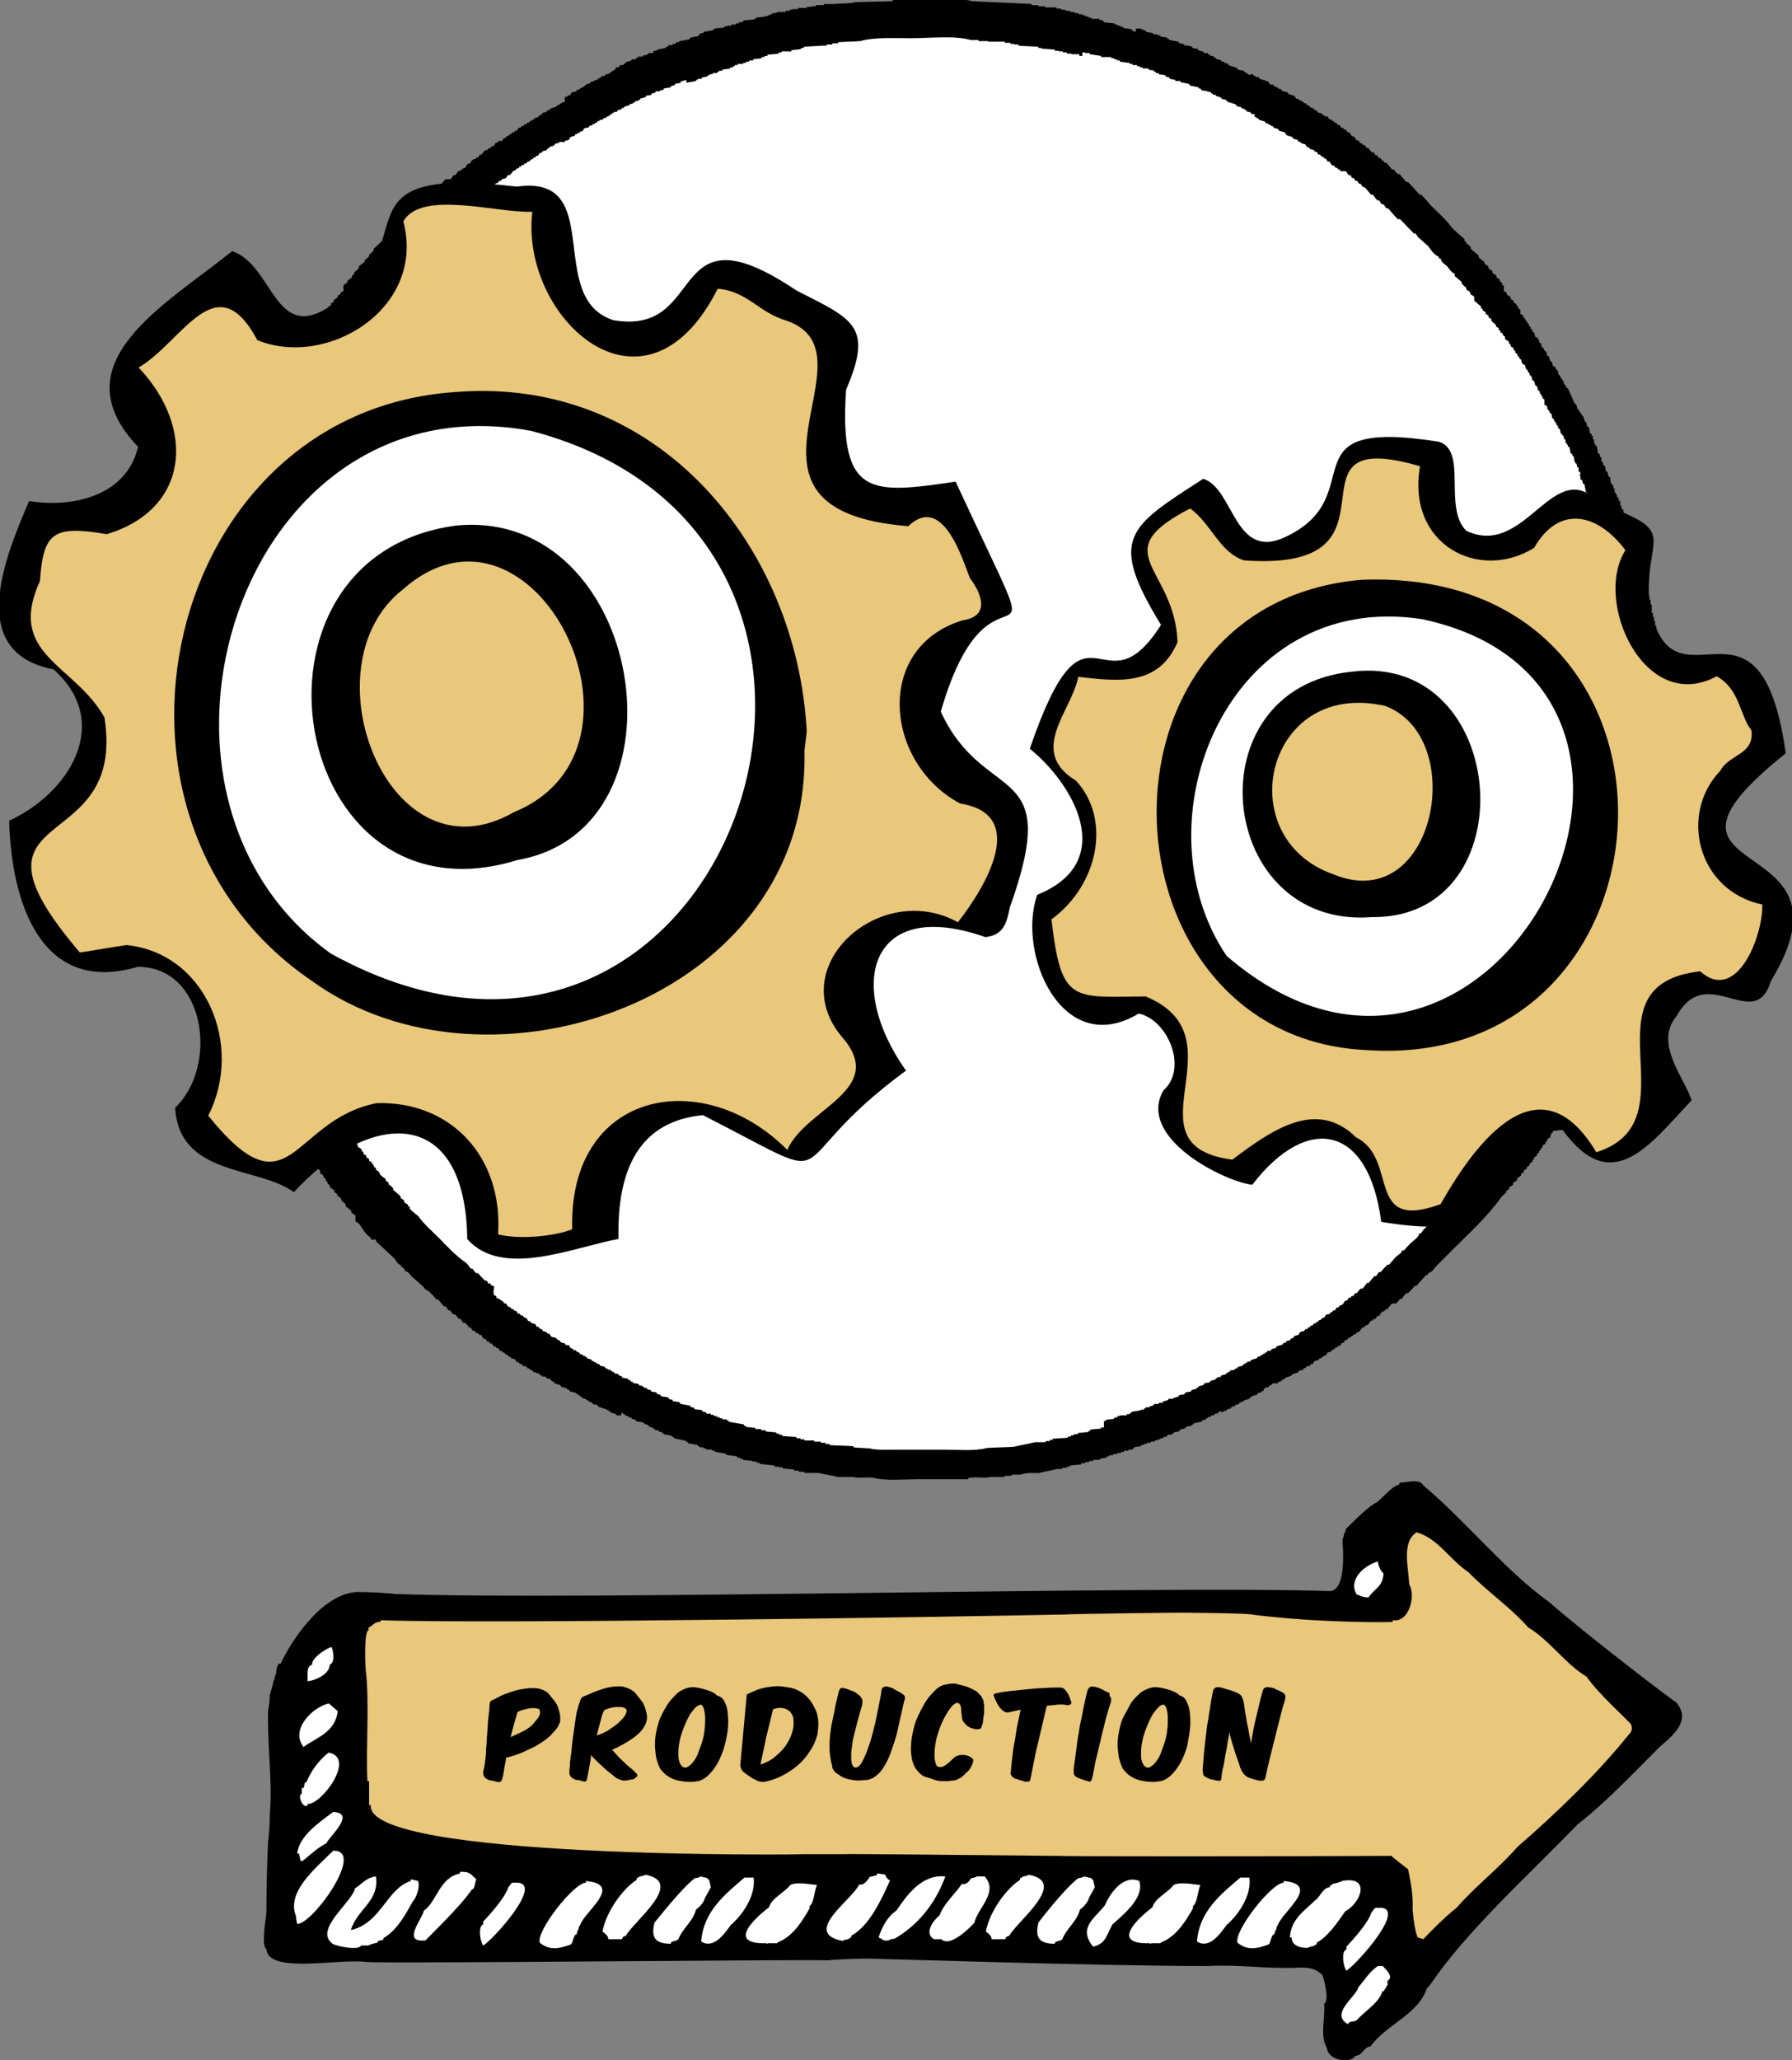 <?xml version="1.0" encoding="utf-8"?>
<!-- Generator: Adobe Illustrator 27.9.4, SVG Export Plug-In . SVG Version: 9.03 Build 54784)  -->
<svg version="1.1" id="Layer_1" xmlns="http://www.w3.org/2000/svg" xmlns:xlink="http://www.w3.org/1999/xlink" x="0px" y="0px"
	 viewBox="0 0 314.1 361" style="enable-background:new 0 0 314.1 361;" xml:space="preserve">
<rect x="0" y="0" width="314.1" height="361" fill="#808080" stroke="none"/>
<style type="text/css">
	.st0{fill:#FFFFFF;}
	.st1{fill:#E9C77B;}
</style>
<path d="M291.8,120.9h-0.3v2h0.3c0.1,1.5,0.1,3,0.2,4.5c0.1,0.2,0.3,1,0.2,1.5c-0.2,0.9-0.3,1.9-0.3,3h-0.3v2.5h0.3
	c-0.1,1.9-0.1,3.8-0.2,5.7h-0.2v1.5h-0.2v1.5h-0.2v3.2H291v1.4h-0.2v0.8h-0.2v0.8h-0.2v0.8h-0.2v1.9h-0.2v1h-0.2v0.7h-0.2v2h-0.2
	v0.7h-0.2v0.5h-0.2v0.5h-0.2c-0.1,0.6-0.1,1.2-0.2,1.9h-0.2v0.5h-0.2v0.5h-0.2c-0.1,0.6-0.1,1.2-0.2,1.9h-0.2v0.7h-0.2v0.5h-0.2
	c-0.2,0.8-0.3,1.6-0.5,2.4h-0.2c-0.1,0.5-0.1,1-0.2,1.5h-0.2v0.3h-0.2c-0.2,0.7-0.3,1.5-0.5,2.2h-0.2v0.3h-0.2
	c-0.1,0.4-0.1,0.8-0.2,1.2h-0.2v0.5h-0.2v0.5H285v0.5h-0.2v0.3h-0.2c-0.1,0.3-0.1,0.7-0.2,1h-0.2v0.3h-0.2v0.7H284
	c-0.1,0.2-0.1,0.5-0.2,0.7h-0.2v0.5h-0.2v0.3h-0.2c-0.1,0.3-0.1,0.7-0.2,1H283v0.3h-0.2v0.5h-0.2v0.5h-0.2c-0.1,0.2-0.1,0.5-0.2,0.7
	h-0.2c-0.2,0.7-0.5,1.4-0.7,2h-0.2v0.3h-0.2c-0.1,0.3-0.2,0.7-0.3,1h-0.2v0.5h-0.2c-0.1,0.2-0.1,0.5-0.2,0.7h-0.2
	c-0.1,0.3-0.2,0.7-0.3,1h-0.2v0.3h-0.2v0.3h-0.2v0.3h-0.2c-0.1,0.3-0.2,0.7-0.3,1h-0.2v0.5h-0.2v0.3c-0.1,0.1-0.2,0.1-0.3,0.2v0.3
	l-0.3,0.3v0.3h-0.2v0.3h-0.2v0.3h-0.2v0.3l-0.3,0.3v0.3c-0.1,0.1-0.2,0.1-0.3,0.2v0.3l-0.3,0.3v0.3H276v0.3
	c-0.1,0.1-0.2,0.1-0.3,0.2v0.5h-0.2c-0.1,0.2-0.1,0.3-0.2,0.5c-0.1,0.1-0.2,0.1-0.3,0.2c-0.1,0.3-0.2,0.7-0.3,1
	c-0.1,0.1-0.2,0.1-0.3,0.2c-0.1,0.2-0.1,0.5-0.2,0.7c-0.1,0.1-0.2,0.1-0.3,0.2c-0.1,0.2-0.1,0.5-0.2,0.7h-0.2
	c-0.1,0.2-0.1,0.3-0.2,0.5c-0.1,0.1-0.2,0.1-0.3,0.2c-0.1,0.2-0.1,0.5-0.2,0.7c-0.1,0.1-0.2,0.1-0.3,0.2v0.3
	c-0.1,0.1-0.2,0.1-0.3,0.2v0.3c-0.1,0.1-0.2,0.1-0.3,0.2c-0.1,0.2-0.1,0.5-0.2,0.7c-0.2,0.1-0.3,0.2-0.5,0.3v0.3
	c-0.1,0.1-0.2,0.1-0.3,0.2v0.3c-0.2,0.1-0.3,0.2-0.5,0.3v0.3c-0.1,0.1-0.2,0.1-0.3,0.2v0.3h-0.2c-0.1,0.2-0.1,0.3-0.2,0.5
	c-0.1,0.1-0.2,0.1-0.3,0.2v0.3c-0.2,0.1-0.3,0.2-0.5,0.3v0.3c-0.1,0.1-0.2,0.1-0.3,0.2v0.3c-0.2,0.1-0.3,0.2-0.5,0.3v0.3
	c-0.2,0.1-0.3,0.2-0.5,0.3v0.3c-0.2,0.1-0.3,0.2-0.5,0.3v0.3c-0.2,0.1-0.3,0.2-0.5,0.3v0.3c-0.2,0.2-0.5,0.3-0.7,0.5v0.3
	c-0.2,0.2-0.5,0.3-0.7,0.5v0.3c-0.2,0.2-0.5,0.3-0.7,0.5v0.3c-0.2,0.1-0.3,0.2-0.5,0.3v0.3c-0.3,0.2-0.6,0.5-0.8,0.7
	c-2.5,3.5-5.6,6.3-8.6,9.3c-1,1-1.9,1.9-2.9,2.9c-0.4,0.4-0.6,1-1.4,1.2v0.3h-0.3c-0.6,0.6-1.1,1.2-1.7,1.9h-0.3
	c-0.4,0.5-0.8,0.9-1.2,1.3h-0.3c-0.3,0.3-0.6,0.7-0.8,1h-0.3c-0.2,0.3-0.5,0.6-0.7,0.8H244c-0.3,0.3-0.6,0.7-0.8,1h-0.3
	c-0.1,0.1-0.1,0.2-0.2,0.3c-0.2,0.1-0.3,0.1-0.5,0.2c-0.2,0.2-0.3,0.5-0.5,0.7h-0.3c-0.1,0.2-0.2,0.3-0.3,0.5h-0.3
	c-0.1,0.1-0.1,0.2-0.2,0.3h-0.3c-0.2,0.2-0.3,0.5-0.5,0.7c-0.2,0.1-0.3,0.1-0.5,0.2c-0.1,0.1-0.1,0.2-0.2,0.3h-0.3
	c-0.2,0.2-0.3,0.5-0.5,0.7c-0.2,0.1-0.3,0.1-0.5,0.2c-0.1,0.1-0.1,0.2-0.2,0.3h-0.3c-0.1,0.1-0.1,0.2-0.2,0.3h-0.3v0.2
	c-0.2,0.1-0.3,0.1-0.5,0.2c-0.1,0.1-0.1,0.2-0.2,0.3h-0.3c-0.1,0.2-0.2,0.3-0.3,0.5h-0.3c-0.1,0.2-0.2,0.3-0.3,0.5h-0.3
	c-0.1,0.1-0.1,0.2-0.2,0.3h-0.3c-0.1,0.1-0.1,0.2-0.2,0.3c-0.2,0.1-0.3,0.1-0.5,0.2v0.2c-0.2,0.1-0.5,0.1-0.7,0.2
	c-0.1,0.2-0.2,0.3-0.3,0.5h-0.3v0.2h-0.3c-0.1,0.1-0.1,0.2-0.2,0.3h-0.3c-0.1,0.1-0.1,0.2-0.2,0.3c-0.2,0.1-0.5,0.1-0.7,0.2
	c-0.1,0.2-0.2,0.3-0.3,0.5h-0.3c-0.1,0.1-0.1,0.2-0.2,0.3c-0.2,0.1-0.5,0.1-0.7,0.2v0.2h-0.3c-0.1,0.1-0.1,0.2-0.2,0.3
	c-0.2,0.1-0.5,0.1-0.7,0.2c-0.1,0.1-0.1,0.2-0.2,0.3c-0.3,0.1-0.7,0.2-1,0.3c-0.1,0.1-0.1,0.2-0.2,0.3c-0.3,0.1-0.7,0.2-1,0.3
	c-0.1,0.1-0.1,0.2-0.2,0.3h-0.3v0.2h-0.3v0.2h-0.3l-0.3,0.3H223v0.2c-0.2,0.1-0.3,0.1-0.5,0.2c-0.1,0.1-0.1,0.2-0.2,0.3h-0.5v0.2
	h-0.3v0.2h0v0.2h-0.3v0.2c-0.2,0.1-0.5,0.1-0.7,0.2c-0.1,0.1-0.1,0.2-0.2,0.3c-0.3,0.1-0.7,0.2-1,0.3v0.2h-0.3v0.2
	c-0.3,0.1-0.7,0.2-1,0.3v0.2h-0.5v0.2h-0.3v0.2c-0.2,0.1-0.5,0.1-0.7,0.2v0.2h-0.5v0.2h-0.3v0.2c-0.2,0.1-0.5,0.1-0.7,0.2v0.2h-0.5
	v0.2H214v-0.1h-0.3v0.2h-0.3v0.2h-0.5v0.2c-0.2,0.1-0.5,0.1-0.7,0.2v0.2h-0.5v0.2h-0.3v0.2c-0.2,0.1-0.5,0.1-0.7,0.2v0.2
	c-0.5,0.1-1,0.2-1.5,0.3v0.2h-0.3v0.2c-0.3,0.1-0.7,0.1-1,0.2v0.2h-0.3v0.2H207v0.2h-0.3v0.2c-0.3,0.1-0.7,0.1-1,0.2v0.2h-0.3v0.2
	h-0.7v0.2h-0.3v0.2h-0.5v0.2h-0.5v0.2h-0.5v0.2h-0.5v0.2h-0.7v0.2H201v0.2h-0.5v0.2H200v0.2c-0.4,0.1-0.8,0.1-1.2,0.2v0.2h-0.3v0.2
	h-0.7v0.2H197v0.2h-0.5v0.2h-0.7v0.2h-0.7v0.2h-0.7v0.2H194v0.2c-0.4,0.1-0.8,0.1-1.2,0.2v0.2h-1.2v0.2h-0.7v0.2h-0.7v0.2h-0.7v0.2
	c-0.7,0.1-1.4,0.1-2,0.2v0.2h-0.5v0.2h-0.8v0.2h-1c-0.9,0.3-2.1,0.4-3,0.7h-1.7c-0.6,0-1.2,0.2-1.7,0.3h-1.5v0.2h-1.2v0.2h-2.5
	c-1,0.3-2.8-0.1-3.9,0.2v0.2h-8.9c-2.2,0-5.6,0.3-7.4-0.2c-1.1-0.3-2.8,0.1-3.9-0.2h-2.7c-0.9-0.3-2.3-0.4-3.2-0.7H141v-0.2h-1v-0.2
	h-0.8v-0.2c-0.7-0.1-1.4-0.1-2-0.2v-0.2h-0.7V257h-0.7v-0.2c-0.9-0.1-1.8-0.2-2.7-0.3v-0.2h-0.5v-0.2h-0.7V256
	c-0.6-0.1-1.1-0.1-1.7-0.2v-0.2h-0.5v-0.2h-0.5v-0.2c-0.7-0.1-1.3-0.2-2-0.3v-0.2c-0.6-0.1-1.2-0.2-1.9-0.3v-0.2h-0.5v-0.2h-0.5V254
	h-0.5v-0.2h-0.5v-0.2h-0.7v-0.2h-0.3v-0.2c-0.6-0.1-1.1-0.2-1.7-0.3v-0.2h-0.3v-0.2c-0.7-0.2-1.5-0.3-2.2-0.5v-0.2h-0.3v-0.2
	c-0.5-0.1-1-0.2-1.5-0.3v-0.2h-0.3v-0.2h-0.5v-0.2c-0.3-0.1-0.6-0.1-0.8-0.2v-0.2h-0.3v-0.2h-0.5v-0.2h-0.3v-0.2
	c-0.2-0.1-0.4-0.1-0.7-0.2v-0.2c-0.5-0.1-1-0.2-1.5-0.3v-0.2c-0.2-0.1-0.4-0.1-0.7-0.2v-0.2h-0.5v-0.2c-0.2-0.1-0.4-0.1-0.7-0.2
	v-0.2h-0.3v-0.2h-0.3V248H108v-0.2c-0.3-0.1-0.7-0.2-1-0.3v-0.2h-0.3v-0.2h-0.3V247c-0.5-0.2-1-0.3-1.5-0.5
	c-0.1-0.1-0.1-0.2-0.2-0.3c-0.3-0.1-0.6-0.1-0.8-0.2c-0.1-0.1-0.1-0.2-0.2-0.3h-0.3l-0.3-0.3h-0.3v-0.2c-0.2-0.1-0.4-0.1-0.7-0.2
	v-0.2h-0.3v-0.2h-0.3v-0.2h-0.3v-0.2h-0.3v-0.2h-0.3V244c-0.2-0.1-0.4-0.1-0.7-0.2c-0.1-0.1-0.1-0.2-0.2-0.3h-0.3v-0.2
	c-0.3-0.1-0.7-0.2-1-0.3c-0.1-0.1-0.1-0.2-0.2-0.3c-0.3-0.1-0.7-0.2-1-0.3v-0.2c-0.2-0.1-0.3-0.1-0.5-0.2c-0.1-0.1-0.1-0.2-0.2-0.3
	c-0.2-0.1-0.4-0.1-0.7-0.2c-0.1-0.1-0.1-0.2-0.2-0.3H95v-0.2h-0.3c-0.1-0.1-0.1-0.2-0.2-0.3c-0.3-0.1-0.7-0.2-1-0.3
	c-0.1-0.1-0.1-0.2-0.2-0.3H93c-0.1-0.1-0.1-0.2-0.2-0.3h-0.3c-0.1-0.1-0.1-0.2-0.2-0.3c-0.2-0.1-0.4-0.1-0.7-0.2
	c-0.1-0.1-0.1-0.2-0.2-0.3h-0.3c-0.1-0.1-0.1-0.2-0.2-0.3h-0.3c-0.1-0.2-0.2-0.3-0.3-0.5c-0.2-0.1-0.4-0.1-0.7-0.2
	c-0.1-0.1-0.1-0.2-0.2-0.3h-0.3v-0.2c-0.2-0.1-0.3-0.1-0.5-0.2c-0.1-0.1-0.1-0.2-0.2-0.3h-0.3c-0.1-0.1-0.1-0.2-0.2-0.3h-0.3
	c-0.1-0.2-0.2-0.3-0.3-0.5h-0.3c-0.1-0.1-0.1-0.2-0.2-0.3h-0.3c-0.1-0.2-0.2-0.3-0.3-0.5h-0.3c-0.1-0.1-0.1-0.2-0.2-0.3h-0.3
	c-0.1-0.2-0.2-0.3-0.3-0.5h-0.3c-0.2-0.2-0.3-0.5-0.5-0.7h-0.3c-0.1-0.1-0.1-0.2-0.2-0.3h-0.3c-0.1-0.1-0.1-0.2-0.2-0.3
	c-0.2-0.1-0.3-0.1-0.5-0.2c-0.1-0.2-0.2-0.3-0.3-0.5h-0.3c-0.2-0.3-0.4-0.6-0.7-0.8h-0.3c-0.2-0.2-0.3-0.5-0.5-0.7h-0.3
	c-0.2-0.3-0.4-0.6-0.7-0.8h-0.3c-0.2-0.2-0.3-0.5-0.5-0.7h-0.3c-0.2-0.2-0.3-0.5-0.5-0.7h-0.3c-0.3-0.4-0.7-0.8-1-1.2h-0.3
	c-0.4-0.5-0.9-1-1.4-1.5c-0.2-0.1-0.3-0.1-0.5-0.2c-0.2-0.3-0.4-0.6-0.7-0.8c-0.6-0.5-1.1-1-1.7-1.5c-0.4-0.4-0.5-0.8-1.2-1
	c-0.2-0.6-0.2-0.3-0.5-0.7h-0.2v-0.3c-0.7-0.2-0.8-0.8-1.2-1.2c-1.1-1-2.1-2-3.2-3v-0.3H65v-0.3c-0.9-0.6-1.4-1.5-2-2.4
	c-0.2-0.2-0.4-0.3-0.7-0.5V213c-0.2-0.2-0.4-0.3-0.7-0.5v-0.3c-0.3-0.3-0.7-0.6-1-0.8V211c-0.3-0.2-0.6-0.5-0.8-0.7V210
	c-0.2-0.2-0.4-0.3-0.7-0.5v-0.3c-0.2-0.1-0.3-0.2-0.5-0.3v-0.3c-0.2-0.2-0.4-0.3-0.7-0.5c-0.1-0.2-0.1-0.3-0.2-0.5
	c-0.1-0.1-0.2-0.1-0.3-0.2v-0.3c-0.1-0.1-0.2-0.1-0.3-0.2v-0.3c-0.1-0.1-0.2-0.1-0.3-0.2c-0.1-0.2-0.1-0.3-0.2-0.5
	c-0.2-0.1-0.3-0.2-0.5-0.3V205h-0.2c-0.1-0.2-0.1-0.3-0.2-0.5c-0.1-0.1-0.2-0.1-0.3-0.2V204c-0.2-0.1-0.3-0.2-0.5-0.3v-0.3
	c-0.1-0.1-0.2-0.1-0.3-0.2v-0.3c-0.2-0.1-0.3-0.2-0.5-0.3v-0.3c-0.1-0.1-0.2-0.1-0.3-0.2v-0.3c-0.1-0.1-0.2-0.1-0.3-0.2
	c-0.1-0.2-0.1-0.5-0.2-0.7c-0.1-0.1-0.2-0.1-0.3-0.2v-0.3c-0.1-0.1-0.2-0.1-0.3-0.2v-0.3c-0.1-0.1-0.2-0.1-0.3-0.2v-0.3
	c-0.1-0.1-0.2-0.1-0.3-0.2c-0.1-0.2-0.1-0.5-0.2-0.7c-0.1-0.1-0.2-0.1-0.3-0.2c-0.1-0.2-0.1-0.5-0.2-0.7c-0.1-0.1-0.2-0.1-0.3-0.2
	c-0.1-0.2-0.1-0.5-0.2-0.7h-0.2c-0.1-0.2-0.1-0.3-0.2-0.5c-0.1-0.1-0.2-0.1-0.3-0.2c-0.1-0.2-0.1-0.5-0.2-0.7
	c-0.1-0.1-0.2-0.1-0.3-0.2c-0.1-0.3-0.2-0.7-0.3-1c-0.1-0.1-0.2-0.1-0.3-0.2v-0.3h-0.2v-0.3l-0.3-0.3v-0.3c-0.1-0.1-0.2-0.1-0.3-0.2
	v-0.3l-0.3-0.3v-0.1h-0.2v-0.3c-0.1-0.1-0.2-0.1-0.3-0.2c-0.1-0.3-0.1-0.6-0.2-0.8c-0.1-0.1-0.2-0.1-0.3-0.2c-0.1-0.3-0.2-0.7-0.3-1
	h-0.2v-0.3h-0.2v-0.3h-0.2c-0.1-0.3-0.2-0.7-0.3-1h-0.2V187h-0.2v-0.3h-0.2c-0.1-0.2-0.1-0.5-0.2-0.7h-0.2c-0.1-0.2-0.1-0.5-0.2-0.7
	h-0.2v-0.5H44c-0.1-0.3-0.2-0.7-0.3-1h-0.2v-0.3h-0.2v-0.5c-0.1-0.1-0.2-0.1-0.3-0.2c-0.1-0.3-0.1-0.7-0.2-1h-0.2
	c-0.1-0.2-0.1-0.5-0.2-0.7h-0.2v-0.3h-0.2v-0.5H42v-0.3h-0.2v-0.3h-0.2v-0.3h-0.2c-0.1-0.4-0.1-0.8-0.2-1.2h-0.2
	c-0.1-0.2-0.1-0.5-0.2-0.7h-0.2v-0.7h-0.2c-0.1-0.3-0.2-0.7-0.3-1h-0.2c-0.1-0.4-0.1-0.8-0.2-1.2h-0.2c-0.1-0.2-0.1-0.5-0.2-0.7
	h-0.2v-0.5h-0.2c-0.1-0.4-0.1-0.8-0.2-1.2h-0.2v-0.3h-0.2c-0.1-0.4-0.1-0.8-0.2-1.2h-0.2v-0.5h-0.2v-0.3h0.2v-0.7h-0.2v-0.7h-0.2
	v-0.5H38v-0.3h-0.2c-0.1-0.4-0.1-0.8-0.2-1.2h-0.2v-0.5h-0.2v-0.3h-0.2c-0.1-0.4-0.1-0.8-0.2-1.2h-0.2c-0.1-0.6-0.2-1.2-0.3-1.9
	h-0.2v-0.8h-0.2v-0.8h-0.2v-0.5h-0.2v-0.8h-0.2v-1.7h-0.2v-0.5h-0.2v-0.5h-0.2v-0.5h-0.2v-0.7h-0.2v-1.9h-0.2V153h-0.2v-0.7h-0.2
	c-0.1-0.8-0.1-1.7-0.2-2.5h-0.2v-0.7h-0.2v-1h-0.2V147h-0.2c-0.1-1.3-0.1-2.6-0.2-3.9c-0.4-1.6-0.5-3.8-0.5-5.7v-3h-0.2v-5.7h0.2
	v-3.2c0-2.4,0-5,0.5-6.9c0.1-1.4,0.1-2.8,0.2-4.2h0.2v-0.8h0.2v-0.8h0.2v-0.8h0.2v-1.2h0.2V109h0.2v-0.7h0.2v-0.6h0.2v-1.9h0.2v-0.5
	h0.2v-0.7h0.2v-0.3h0.2v-0.7h0.2v-1.5h0.2v-0.3h0.2v-0.5h0.2c0.1-0.8,0.1-1.6,0.2-2.4h0.2v-0.5h0.2v-0.7h0.2
	c0.1-0.6,0.2-1.2,0.3-1.9h0.2v-0.5h0.2v-0.5h0.2c0.1-0.3,0.1-0.7,0.2-1H38c0.1-0.2,0.1-0.5,0.2-0.7h0.2v-0.8h0.2v-0.7h0.2
	c0.1-0.2,0.1-0.5,0.2-0.7H39c0.1-0.5,0.1-0.9,0.2-1.4h0.2v-0.3h0.2c0.1-0.3,0.1-0.6,0.2-0.8h0.2v-0.8H40c0.1-0.2,0.1-0.5,0.2-0.7
	h0.2c0.1-0.4,0.1-0.8,0.2-1.2h0.2c0.1-0.2,0.1-0.5,0.2-0.7H41c0.1-0.4,0.1-0.8,0.2-1.2h0.2v-0.3c0.1-0.1,0.2-0.1,0.3-0.2
	c0.1-0.4,0.1-0.8,0.2-1.2h0.2v-0.3h0.2v-0.3h0.2v-0.3h0.2v-0.5h0.2c0.1-0.3,0.2-0.7,0.3-1h0.2V79h0.2c0.1-0.3,0.2-0.7,0.3-1h0.2
	v-0.3h0.2c0.1-0.3,0.1-0.6,0.2-0.8c0.1-0.1,0.2-0.1,0.3-0.2v-0.5h0.2v-0.3h0.2v-0.3h0.2c0.1-0.3,0.2-0.7,0.3-1h0.2V74
	c0.1-0.1,0.2-0.1,0.3-0.2c0.1-0.3,0.1-0.6,0.2-0.8h0.2v-0.3c0.1-0.1,0.2-0.1,0.3-0.2c0.1-0.4,0.2-0.8,0.3-1.2
	c0.1-0.1,0.2-0.1,0.3-0.2c0.1-0.3,0.1-0.6,0.2-0.8c0.1-0.1,0.2-0.1,0.3-0.2v-0.3H48v-0.3l0.3-0.3v-0.3c0.1-0.1,0.2-0.1,0.3-0.2v-0.3
	l0.3-0.3v-0.3h0.2v-0.3h0.2v-0.3c0.1-0.1,0.2-0.1,0.3-0.2c0.1-0.3,0.2-0.7,0.3-1c0.1-0.1,0.2-0.1,0.3-0.2c0.1-0.2,0.1-0.5,0.2-0.7
	c0.1-0.1,0.2-0.1,0.3-0.2c0.1-0.3,0.2-0.7,0.3-1h0.2c0.1-0.2,0.1-0.3,0.2-0.5c0.1-0.1,0.2-0.1,0.3-0.2c0.1-0.2,0.1-0.5,0.2-0.7
	c0.1-0.1,0.2-0.1,0.3-0.2v-0.3c0.1-0.1,0.2-0.1,0.3-0.2v-0.3c0.1-0.1,0.2-0.1,0.3-0.2c0.1-0.2,0.1-0.5,0.2-0.7
	c0.1-0.1,0.2-0.1,0.3-0.2v-0.3c0.1-0.1,0.2-0.1,0.3-0.2v-0.3c0.1-0.1,0.2-0.1,0.3-0.2v-0.3c0.1-0.1,0.2-0.1,0.3-0.2
	c0.1-0.2,0.1-0.5,0.2-0.7c0.1-0.1,0.2-0.1,0.3-0.2v-0.3c0.2-0.1,0.3-0.2,0.5-0.3c0.1-0.2,0.1-0.3,0.2-0.5c0.1-0.1,0.2-0.1,0.3-0.2
	c0.1-0.2,0.1-0.5,0.2-0.7c0.1-0.1,0.2-0.1,0.3-0.2v-0.3c0.2-0.1,0.3-0.2,0.5-0.3v-0.3c0.1-0.1,0.2-0.1,0.3-0.2v-0.3
	c0.2-0.1,0.3-0.2,0.5-0.3v-0.3c0.2-0.1,0.3-0.2,0.5-0.3v-0.3c0.2-0.1,0.3-0.2,0.5-0.3v-0.3c0.2-0.2,0.4-0.3,0.7-0.5v-0.3
	c0.2-0.1,0.3-0.2,0.5-0.3v-0.2c0.2-0.1,0.3-0.2,0.5-0.3V50c0.2-0.2,0.4-0.3,0.7-0.5v-0.3c0.2-0.2,0.4-0.3,0.7-0.5
	c0.1-0.2,0.1-0.3,0.2-0.5c0.1-0.1,0.2-0.1,0.3-0.2v-0.3c0.3-0.2,0.6-0.5,0.8-0.7v-0.3c0.3-0.3,0.7-0.6,1-0.8v-0.3
	c0.3-0.2,0.6-0.5,0.8-0.7v-0.3c0.3-0.2,0.6-0.5,0.8-0.7v-0.3c1-0.9,1.9-1.8,2.9-2.7c1.7-1.7,3.1-3.5,5.1-4.9
	c0.6-0.6,1.1-1.2,1.7-1.9h0.2c0.1-0.1,0.1-0.2,0.2-0.3h0.3c0.7-0.8,1.5-1.6,2.2-2.4H79c0.2-0.2,0.3-0.5,0.5-0.7h0.3
	c0.2-0.3,0.4-0.6,0.7-0.8h0.3c0.1-0.1,0.1-0.2,0.2-0.3c0.2-0.1,0.3-0.1,0.5-0.2c0.2-0.2,0.3-0.5,0.5-0.7h0.3
	c0.2-0.3,0.4-0.6,0.7-0.8h0.3c0.1-0.1,0.1-0.2,0.2-0.3h0.3c0.1-0.2,0.2-0.3,0.3-0.5h0.3c0.2-0.3,0.4-0.6,0.7-0.8h0.3
	c0.1-0.1,0.1-0.2,0.2-0.3h0.3c0.1-0.1,0.1-0.2,0.2-0.3c0.2-0.1,0.3-0.1,0.5-0.2c0.1-0.2,0.2-0.3,0.3-0.5h0.3
	c0.1-0.1,0.1-0.2,0.2-0.3H88c0.1-0.2,0.2-0.3,0.3-0.5h0.3c0.1-0.1,0.1-0.2,0.2-0.3c0.2-0.1,0.3-0.1,0.5-0.2v-0.2h0.3
	c0.1-0.1,0.1-0.2,0.2-0.3h0.3c0.1-0.1,0.1-0.2,0.2-0.3h0.3c0.1-0.2,0.2-0.3,0.3-0.5h0.3c0.1-0.1,0.1-0.2,0.2-0.3h0.3
	c0.1-0.1,0.1-0.2,0.2-0.3h0.3c0.1-0.1,0.1-0.2,0.2-0.3h0.3c0.1-0.1,0.1-0.2,0.2-0.3h0.3v-0.2h0.3c0.1-0.1,0.1-0.2,0.2-0.3
	c0.2-0.1,0.4-0.1,0.7-0.2v-0.2c0.2-0.1,0.3-0.1,0.5-0.2c0.1-0.1,0.1-0.2,0.2-0.3c0.2-0.1,0.4-0.1,0.7-0.2c0.1-0.1,0.1-0.2,0.2-0.3
	h0.3c0.1-0.1,0.1-0.2,0.2-0.3c0.3-0.1,0.7-0.2,1-0.3c0.1-0.1,0.1-0.2,0.2-0.3h0.3c0.1-0.1,0.1-0.2,0.2-0.3h0.3v-0.2H99V17h0.3
	l0.3-0.3h0.3l0.3-0.5c0.3-0.1,0.6-0.1,0.8-0.2c0.1-0.1,0.1-0.2,0.2-0.3h0.3l0.3-0.3h0.3v-0.2h0.3V15h0.3v-0.2
	c0.2-0.1,0.4-0.1,0.7-0.2c0.1-0.1,0.1-0.2,0.2-0.3h0.5v-0.2h0.3V14h0.3c0.1-0.1,0.1-0.2,0.2-0.3h0.3v-0.2h0.3v-0.2h0.5
	c0.1-0.1,0.1-0.2,0.2-0.3h0.5v-0.2h0.3v-0.2h0.3v-0.2h0.3v-0.2h0.3v-0.2h0v-0.2h0.5c0.1-0.1,0.1-0.2,0.2-0.3
	c0.3-0.1,0.6-0.1,0.8-0.2v-0.2h0.3v-0.2c0.3-0.1,0.7-0.2,1-0.3v-0.2h0.7c0.1-0.1,0.1-0.2,0.2-0.3h0.3v-0.2h0.5V9.9h0.3V9.7h0.5V9.6
	h0.3c0.1-0.1,0.1-0.2,0.2-0.3h0.8V9c0.2-0.1,0.4-0.1,0.7-0.2V8.7c0.5-0.1,1-0.2,1.5-0.3V8.2h0.3c0.1-0.1,0.1-0.2,0.2-0.3h0.7V7.7
	h0.5V7.5c0.2-0.1,0.5-0.1,0.7-0.2V7.2c0.6-0.1,1.1-0.2,1.7-0.3c0.1-0.1,0.1-0.2,0.2-0.3c0.5-0.1,1-0.2,1.5-0.3V6h0.3V5.8h0.5V5.6
	c0.6-0.1,1.1-0.2,1.7-0.3V5.1h0.3V5c0.6-0.1,1.1-0.1,1.7-0.2V4.6h0.5V4.5h0.7V4.3h0.8V4.1h0.5V3.9h0.5V3.8h0.3V3.6
	c0.6-0.1,1.2-0.1,1.9-0.2V3.3h0.3V3.1c0.6-0.1,1.1-0.1,1.7-0.2V2.8h0.5V2.6h0.5V2.4c0.3-0.1,0.7-0.1,1-0.2V2.1h1.5V1.9h0.7V1.7h0.5
	V1.6h1V1.4h1.5V1.2h0.8V1.1h0.8V0.9h1.4V0.7h1.7c1.2-0.1,2.4-0.1,3.5-0.2V0.4c2.3-0.1,4.6-0.1,6.9-0.2V0h9.3c1.5,0,3.4-0.2,4.5,0.2
	c3.5,0.2,7,0.3,10.5,0.5v0.2h1.2v0.2h1.2v0.2h2v0.2h0.8v0.2h0.8v0.2h0.8v0.2h0.8v0.2h0.7v0.2h0.7v0.2h0.5v0.2h0.5v0.2h0.5v0.2h1.4
	v0.2h0.5v0.2h0.3v0.2c0.6,0.1,1.2,0.1,1.9,0.2v0.2h0.5v0.2h0.5v0.2h0.5v0.2c0.5,0.1,0.9,0.1,1.4,0.2v0.2h0.3v0.2h0.5V5h1v0.2h0.5
	v0.2h0.3v0.2c0.4,0.1,0.8,0.1,1.2,0.2v0.2h0.5V6h0.3v0.2h0.5v0.2c0.4,0.1,0.8,0.1,1.2,0.2v0.2h0.3v0.2c0.6,0.1,1.1,0.2,1.7,0.3v0.2
	c0.3,0.1,0.7,0.2,1,0.3v0.2h0.7V8c0.2,0.1,0.5,0.1,0.7,0.2v0.2c0.3,0.1,0.7,0.1,1,0.2v0.2c0.3,0.1,0.7,0.2,1,0.3v0.2h0.7v0.2h0.3
	v0.2c0.3,0.1,0.6,0.1,0.8,0.2v0.2h0.3v0.2c0.3,0.1,0.7,0.2,1,0.3v0.2h0.5v0.2c0.2,0.1,0.5,0.1,0.7,0.2v0.2c0.5,0.2,1,0.3,1.5,0.5
	c0.1,0.1,0.1,0.2,0.2,0.3c0.3,0.1,0.7,0.1,1,0.2c0.1,0.1,0.1,0.2,0.2,0.3h0.3v0.2h0.3v0.2h0.5V13h0.3c0.1,0.1,0.1,0.2,0.2,0.3h0.3
	v0.2h0.5c0.1,0.1,0.1,0.2,0.2,0.3c0.5,0.2,1,0.3,1.5,0.5c0.1,0.2,0.2,0.3,0.3,0.5h0.5c0.1,0.1,0.1,0.2,0.2,0.3h0.3v0.2h0.3l0.3,0.3
	h0.3c0.1,0.1,0.1,0.2,0.2,0.3c0.3,0.1,0.7,0.2,1,0.3c0.1,0.1,0.1,0.2,0.2,0.3c0.3,0.1,0.7,0.2,1,0.3c0.1,0.2,0.2,0.3,0.3,0.5h0.3
	l0.3,0.3h0.3v0.2h0.3c0.1,0.1,0.1,0.2,0.2,0.3h0.3c0.1,0.1,0.1,0.2,0.2,0.3c0.2,0.1,0.3,0.1,0.5,0.2v0.2c0.2,0.1,0.5,0.1,0.7,0.2
	v0.2c0.2,0.1,0.3,0.1,0.5,0.2c0.1,0.1,0.1,0.2,0.2,0.3c0.2,0.1,0.5,0.1,0.7,0.2c0.1,0.1,0.1,0.2,0.2,0.3h0.3v0.2h0.5
	c0.1,0.2,0.2,0.3,0.3,0.5h0.3c0.1,0.1,0.1,0.2,0.2,0.3h0.3v0.2c0.2,0.1,0.3,0.1,0.5,0.2c0.1,0.1,0.1,0.2,0.2,0.3h0.3
	c0.1,0.2,0.2,0.3,0.3,0.5h0.3c0.1,0.1,0.1,0.2,0.2,0.3h0.3c0.1,0.2,0.2,0.3,0.3,0.5h0.3c0.2,0.2,0.3,0.5,0.5,0.7h0.3
	c0.2,0.2,0.3,0.5,0.5,0.7h0.3c0.1,0.2,0.2,0.3,0.3,0.5h0.3c0.1,0.1,0.1,0.2,0.2,0.3h0.3c0.1,0.2,0.2,0.3,0.3,0.5h0.3
	c0.2,0.3,0.5,0.6,0.7,0.8h0.3c0.1,0.2,0.2,0.3,0.3,0.5h0.3c0.1,0.2,0.2,0.3,0.3,0.5h0.3c0.1,0.2,0.2,0.3,0.3,0.5h0.2
	c0.1,0.1,0.1,0.2,0.2,0.3h0.3c0.3,0.4,0.7,0.8,1,1.2h0.3c0.2,0.3,0.5,0.6,0.7,0.8h0.3c0.4,0.5,0.8,0.9,1.2,1.4h0.3
	c0.7,0.7,1.4,1.5,2,2.2h0.3c0.6,0.6,1.1,1.2,1.7,1.9c1.3,1.3,2.6,2.4,3.7,3.9c0.7,0.7,1.5,1.4,2.2,2v0.3c0.1,0.1,0.2,0.1,0.3,0.2
	v0.2c0.3,0.2,0.6,0.5,0.8,0.7v0.3c0.5,0.4,0.9,0.8,1.4,1.2v0.3c0.3,0.3,0.7,0.6,1,0.8v0.3c0.2,0.2,0.5,0.3,0.7,0.5v0.3
	c0.2,0.2,0.5,0.3,0.7,0.5v0.3c0.2,0.2,0.5,0.3,0.7,0.5v0.3c0.2,0.1,0.3,0.2,0.5,0.3c0.1,0.2,0.1,0.3,0.2,0.5
	c0.1,0.1,0.2,0.1,0.3,0.2v0.3c0.1,0.1,0.2,0.1,0.3,0.2V51c0.2,0.1,0.3,0.2,0.5,0.3v0.3c0.2,0.2,0.5,0.3,0.7,0.5v0.3
	c0.2,0.1,0.3,0.2,0.5,0.3v0.3c0.2,0.1,0.3,0.2,0.5,0.3v0.3h0.2c0.1,0.2,0.1,0.3,0.2,0.5c0.1,0.1,0.2,0.1,0.3,0.2V55
	c0.2,0.1,0.3,0.2,0.5,0.3v0.3c0.1,0.1,0.2,0.1,0.3,0.2c0.1,0.2,0.1,0.3,0.2,0.5h0.2v0.3c0.1,0.1,0.2,0.1,0.3,0.2v0.3
	c0.1,0.1,0.2,0.1,0.3,0.2v0.3c0.1,0.1,0.2,0.1,0.3,0.2v0.3c0.1,0.1,0.2,0.1,0.3,0.2c0.1,0.2,0.1,0.5,0.2,0.7
	c0.2,0.1,0.3,0.2,0.5,0.3v0.3h0.2V60c0.1,0.1,0.2,0.1,0.3,0.2c0.1,0.2,0.1,0.5,0.2,0.7h0.2c0.1,0.2,0.1,0.3,0.2,0.5
	c0.1,0.1,0.2,0.1,0.3,0.2c0.1,0.2,0.1,0.5,0.2,0.7c0.1,0.1,0.2,0.1,0.3,0.2c0.1,0.2,0.1,0.5,0.2,0.7c0.1,0.1,0.2,0.1,0.3,0.2
	c0.1,0.2,0.1,0.5,0.2,0.7c0.2,0.1,0.3,0.2,0.5,0.3v0.3c0.1,0.1,0.2,0.1,0.3,0.2c0.1,0.2,0.1,0.5,0.2,0.7l0.3,0.3v0.3h0.2v0.3h0.2
	v0.3h0.2v0.5c0.1,0.1,0.2,0.1,0.3,0.2c0.1,0.2,0.1,0.3,0.2,0.5h0.2c0.4,0.9,0.8,1.8,1.2,2.7c0.1,0.1,0.2,0.1,0.3,0.2
	c0.1,0.3,0.1,0.6,0.2,0.8h0.2v0.3h0.2v0.3h0.2v0.3h0.2v0.3h0.2c0.1,0.3,0.2,0.7,0.3,1h0.2c0.1,0.3,0.1,0.6,0.2,0.8
	c0.1,0.1,0.2,0.1,0.3,0.2c0.1,0.3,0.1,0.7,0.2,1c0.1,0.1,0.2,0.1,0.3,0.2v0.3h0.2V77h0.2v0.7h0.2V78c0.1,0.1,0.2,0.1,0.3,0.2
	c0.1,0.4,0.1,0.8,0.2,1.2c0.1,0.1,0.2,0.1,0.3,0.2V80c0.1,0.1,0.2,0.1,0.3,0.2v0.7h0.2c0.1,0.2,0.1,0.5,0.2,0.7h0.2
	c0.1,0.3,0.1,0.7,0.2,1h0.2c0.1,0.3,0.2,0.7,0.3,1h0.2c0.1,0.4,0.1,0.8,0.2,1.2h0.2v0.3h0.2v0.5h0.2v0.7h0.2v0.3h0.2v0.5h0.2
	c0.1,0.2,0.1,0.5,0.2,0.7h0.2v0.8h0.2v0.5c0.1,0.1,0.2,0.1,0.3,0.2c0.1,0.5,0.1,1,0.2,1.5h0.2c0.1,0.2,0.1,0.5,0.2,0.7h0.2
	c0.1,0.5,0.1,1,0.2,1.5h0.2v0.5h0.2v0.2h0.2c0.1,0.5,0.1,0.9,0.2,1.4h0.2v0.5h0.2v0.5h0.2v0.5h0.2c0.1,0.6,0.1,1.1,0.2,1.7h0.2v0.5
	h0.2v0.5h0.2c0.1,0.6,0.1,1.2,0.2,1.9h0.2v0.5h0.2v0.5h0.2v0.5h0.2v1.7h0.2v0.7h0.2v0.8h0.2v1.5h0.2v0.7h0.2v0.7h0.2v0.8h0.2v0.8
	h0.2c0.1,1.5,0.1,2.9,0.2,4.4C291.8,116.4,291.8,118.8,291.8,120.9"/>
<path class="st0" d="M87,227.1v0.3c0.4,0.1,0.9,0.5,1.2,0.7c0.1,0.1,0.1,0.2,0.2,0.3h0.3c0.1,0.2,0.2,0.3,0.3,0.5
	c0.2,0.1,0.3,0.1,0.5,0.2c0.1,0.1,0.1,0.2,0.2,0.3H90c0.1,0.1,0.1,0.2,0.2,0.3h0.3c0.1,0.2,0.2,0.3,0.3,0.5h0.3
	c0.1,0.1,0.1,0.2,0.2,0.3h0.3c0.1,0.1,0.1,0.2,0.2,0.3c0.2,0.1,0.3,0.1,0.5,0.2c0.1,0.2,0.2,0.3,0.3,0.5h0.3
	c0.1,0.1,0.1,0.2,0.2,0.3c0.2,0.1,0.4,0.1,0.7,0.2c0.1,0.2,0.2,0.3,0.3,0.5h0.3c0.1,0.1,0.1,0.2,0.2,0.3c0.2,0.1,0.3,0.1,0.5,0.2
	v0.2c0.2,0.1,0.4,0.1,0.7,0.2c0.1,0.1,0.1,0.2,0.2,0.3h0.3c0.1,0.2,0.2,0.3,0.3,0.5c0.3,0.1,0.7,0.2,1,0.3v0.2
	c0.2,0.1,0.3,0.1,0.5,0.2c0.1,0.1,0.1,0.2,0.2,0.3c0.2,0.1,0.4,0.1,0.7,0.2c0.1,0.1,0.1,0.2,0.2,0.3h0.5c0.1,0.2,0.2,0.3,0.3,0.5
	c0.2,0.1,0.3,0.1,0.5,0.2v0.2h0.5v0.2c0.2,0.1,0.3,0.1,0.5,0.2c0.1,0.1,0.1,0.2,0.2,0.3h0.3l0.3,0.3h0.3v0.2h0.3v0.2
	c0.2,0.1,0.4,0.1,0.7,0.2c0.1,0.1,0.1,0.2,0.2,0.3h0.3v0.2h0.3l0.3,0.3h0.3c0.1,0.1,0.1,0.2,0.2,0.3c0.3,0.1,0.6,0.1,0.8,0.2
	c0.1,0.1,0.1,0.2,0.2,0.3h0.3v0.2h0.5v0.2h0.3v0.2h0.3c0.1,0.1,0.1,0.2,0.2,0.3h0.5v0.2h0.3v0.2h0.3c0.1,0.1,0.1,0.2,0.2,0.3
	c0.3,0.1,0.7,0.1,1,0.2v0.2h0.3c0.1,0.1,0.1,0.2,0.2,0.3h0.3v0.2c0.3,0.1,0.7,0.1,1,0.2c0.1,0.1,0.1,0.2,0.2,0.3h0.5v0.2h0.3v0.2
	h0.5v0.2c0.2,0.1,0.4,0.1,0.7,0.2v0.2c0.3,0.1,0.7,0.1,1,0.2v0.2c0.2,0.1,0.4,0.1,0.7,0.2v0.2c0.4,0.2,0.9,0.1,1.4,0.3v0.2
	c0.2,0.1,0.5,0.1,0.7,0.2v0.2c0.4,0.1,0.8,0.1,1.2,0.2c0.1,0.1,0.1,0.2,0.2,0.3c0.6,0.1,1.1,0.2,1.7,0.3v0.2
	c0.2,0.1,0.5,0.1,0.7,0.2v0.2c0.5,0.1,0.9,0.1,1.4,0.2v0.2c0.2,0.1,0.5,0.1,0.7,0.2v0.2h0.8v0.2h0.5v0.2h0.5v0.2h0.5v0.2h0.5v0.2
	h0.8v0.2h0.3v0.2c0.9,0.2,1.8,0.3,2.7,0.5v0.2h0.3v0.2c0.6,0.1,1.1,0.1,1.7,0.2v0.2h0.7v0h0.3v0.2h0.8v0.2c0.6,0.1,1.2,0.1,1.9,0.2
	v0.2h0.5v0.2h0.5v0.2c0.8,0.1,1.7,0.1,2.5,0.2v0.2h0.7v0.2h0.7v0.2h1.7v0.2h1.2v0.2h0.8v0.2h0.7v0.2c1.4,0.1,2.8,0.1,4.2,0.2v0.2
	c1,0.1,1.9,0.1,2.9,0.2c1.1,0.3,3,0.2,4.4,0.2h8.3c2.6,0,5.7,0.3,7.8-0.3c1.6-0.1,3.1-0.1,4.7-0.2c1.2-0.3,2.5-0.5,3.7-0.8h1.9v-0.2
	h0.7v-0.2h0.5v-0.2c0.9-0.1,1.8-0.1,2.7-0.2v-0.2h0.5v-0.2h0.5v-0.2h0.7v-0.2c0.6-0.1,1.2-0.1,1.9-0.2v-0.2h0.3v-0.2
	c0.6-0.1,1.2-0.1,1.9-0.2v-0.2h0.5V249h0.3v-0.2c0.5-0.1,1-0.1,1.5-0.2v-0.2h0.5v-0.2c0.2-0.1,0.5-0.1,0.7-0.2V248h1v-0.2h0.5v-0.2
	h0.3v-0.2c0.6-0.1,1.1-0.2,1.7-0.3V247h0.5v-0.2h0.3v-0.2h0.7v-0.2h0.5v-0.2h0.3v-0.2h0.5V246h0.3v-0.2h0.7v-0.2
	c0.3-0.1,0.7-0.2,1-0.3v-0.2h0.8V245c0.3-0.1,0.7-0.2,1-0.3v-0.2c0.3-0.1,0.7-0.1,1-0.2c0.1-0.1,0.1-0.2,0.2-0.3
	c0.3-0.1,0.7-0.1,1-0.2v-0.2c0.3-0.1,0.7-0.2,1-0.3v-0.2h0.3v-0.2c0.3-0.1,0.6-0.1,0.8-0.2c0.1-0.1,0.1-0.2,0.2-0.3
	c0.3-0.1,0.7-0.1,1-0.2v-0.2c0.3-0.1,0.7-0.2,1-0.3v-0.2h0.3v-0.2h0.5c0.1-0.1,0.1-0.2,0.2-0.3c0.3-0.1,0.6-0.1,0.8-0.2v-0.2h0.3
	v-0.2h0.3c0.1-0.1,0.1-0.2,0.2-0.3h0.5V240h0.3v-0.2h0.3c0.1-0.1,0.1-0.2,0.2-0.3c0.3-0.1,0.6-0.1,0.8-0.2c0.1-0.1,0.1-0.2,0.2-0.3
	h0.3v-0.2h0.3v-0.2h0.5c0.1-0.1,0.1-0.2,0.2-0.3c0.3-0.1,0.7-0.2,1-0.3c0.1-0.1,0.1-0.2,0.2-0.3h0.3l0.3-0.3h0.3v-0.2h0.3V237h0.3
	c0.1-0.1,0.1-0.2,0.2-0.3h0.5c0.1-0.1,0.1-0.2,0.2-0.3c0.2-0.1,0.5-0.1,0.7-0.2c0.1-0.1,0.1-0.2,0.2-0.3c0.3-0.1,0.7-0.2,1-0.3
	c0.1-0.1,0.1-0.2,0.2-0.3h0.3c0.1-0.1,0.1-0.2,0.2-0.3c0.2-0.1,0.5-0.1,0.7-0.2v-0.2c0.2-0.1,0.3-0.1,0.5-0.2
	c0.1-0.1,0.1-0.2,0.2-0.3c0.2-0.1,0.5-0.1,0.7-0.2c0.1-0.2,0.2-0.3,0.3-0.5c0.2-0.1,0.5-0.1,0.7-0.2c0.1-0.1,0.1-0.2,0.2-0.3h0.3
	c0.1-0.1,0.1-0.2,0.2-0.3h0.3v-0.2c0.2-0.1,0.3-0.1,0.5-0.2c0.1-0.1,0.1-0.2,0.2-0.3h0.3c0.1-0.1,0.1-0.2,0.2-0.3h0.3v-0.2
	c0.2-0.1,0.3-0.1,0.5-0.2c0.1-0.1,0.1-0.2,0.2-0.3h0.3c0.1-0.2,0.2-0.3,0.3-0.5c0.2-0.1,0.5-0.1,0.7-0.2c0.1-0.1,0.1-0.2,0.2-0.3
	h0.2c0.1-0.1,0.1-0.2,0.2-0.3h0.3c0.1-0.2,0.2-0.3,0.3-0.5h0.3c0.1-0.1,0.1-0.2,0.2-0.3c0.2-0.1,0.3-0.1,0.5-0.2
	c0.2-0.2,0.3-0.5,0.5-0.7h0.3c0.1-0.2,0.2-0.3,0.3-0.5h0.3c0.1-0.1,0.1-0.2,0.2-0.3h0.3c0.1-0.2,0.2-0.3,0.3-0.5h0.3
	c0.2-0.3,0.5-0.6,0.7-0.8h0.3c0.3-0.3,0.6-0.7,0.8-1h0.3c0.3-0.4,0.7-0.8,1-1.2h0.3c0.2-0.2,0.3-0.5,0.5-0.7h0.3
	c0.4-0.5,0.8-0.9,1.2-1.3h0.3c0.3-0.4,0.7-0.8,1-1.2c0.3-0.3,0.7-0.6,1-0.8c0.1-0.2,0.2-0.3,0.3-0.5h0.3c0.4-0.5,0.8-0.9,1.2-1.3
	c0.5-0.5,1.3-0.9,1.5-1.7h0.3c0.4-0.8,1-1.1,1.5-1.7c0.2-0.3,0.5-0.6,0.7-0.8c0.2-0.1,0.3-0.2,0.5-0.3v-0.3c0.5-0.5,1-0.9,1.5-1.3
	v-0.3c0.3-0.2,0.6-0.5,0.8-0.7v-0.3c0.3-0.3,0.7-0.6,1-0.8v-0.3c0.4-0.3,0.8-0.7,1.2-1v-0.3c0.2-0.1,0.3-0.2,0.5-0.3v-0.3
	c0.2-0.1,0.3-0.2,0.5-0.3v-0.3c0.2-0.2,0.5-0.3,0.7-0.5V205c0.2-0.1,0.3-0.2,0.5-0.3v-0.3c0.2-0.1,0.3-0.2,0.5-0.3v-0.3
	c0.2-0.1,0.3-0.2,0.5-0.3v-0.3c0.2-0.1,0.3-0.2,0.5-0.3v-0.3c0.2-0.2,0.5-0.3,0.7-0.5v-0.3c0.1-0.1,0.2-0.1,0.3-0.2
	c0.1-0.2,0.1-0.5,0.2-0.7c0.2-0.1,0.3-0.2,0.5-0.3v-0.3c0.1-0.1,0.2-0.1,0.3-0.2c0.1-0.2,0.1-0.3,0.2-0.5h0.2v-0.3
	c0.1-0.1,0.2-0.1,0.3-0.2v-0.3c0.1-0.1,0.2-0.1,0.3-0.2v-0.3c0.2-0.1,0.3-0.2,0.5-0.3v-0.3c0.1-0.1,0.2-0.1,0.3-0.2
	c0.1-0.2,0.1-0.5,0.2-0.7c0.1-0.1,0.2-0.1,0.3-0.2v-0.3c0.1-0.1,0.2-0.1,0.3-0.2v-0.3c0.1-0.1,0.2-0.1,0.3-0.2v-0.3
	c0.1-0.1,0.2-0.1,0.3-0.2c0.1-0.2,0.1-0.5,0.2-0.7c0.1-0.1,0.2-0.1,0.3-0.2c0.1-0.2,0.1-0.3,0.2-0.5h0.2c0.1-0.3,0.2-0.7,0.3-1
	c0.1-0.1,0.2-0.1,0.3-0.2c0.1-0.3,0.2-0.7,0.3-1c0.1-0.1,0.2-0.1,0.3-0.2c0.1-0.2,0.1-0.5,0.2-0.7c0.1-0.1,0.2-0.1,0.3-0.2v-0.3h0.2
	v-0.3l0.3-0.3v-0.3c0.1-0.1,0.2-0.1,0.3-0.2c0.1-0.3,0.1-0.6,0.2-0.8c0.1-0.1,0.2-0.1,0.3-0.2v-0.3h0.2v-0.3h0.2v-0.3l0.3-0.3v-0.3
	c0.1-0.1,0.2-0.1,0.3-0.2v-0.5h0.2v-0.3h0.2v-0.3c0.1-0.1,0.2-0.1,0.3-0.2v-0.5h0.2c0.1-0.2,0.1-0.5,0.2-0.7
	c0.1-0.1,0.2-0.1,0.3-0.2v-0.3h0.2c0.1-0.3,0.1-0.6,0.2-0.8c0.1-0.1,0.2-0.1,0.3-0.2v-0.5h0.2v-0.3h0.2v-0.5
	c0.1-0.1,0.2-0.1,0.3-0.2v-0.3h0.2v-0.5h0.2v-0.3h0.2c0.1-0.2,0.1-0.5,0.2-0.7h0.2v-0.5h0.2v-0.3h0.2c0.1-0.3,0.2-0.7,0.3-1h0.2
	v-0.7h0.2c0.1-0.3,0.2-0.7,0.3-1h0.2c0.1-0.3,0.1-0.7,0.2-1c0.1-0.1,0.2-0.1,0.3-0.2c0.1-0.6,0.2-1.1,0.3-1.7
	c0.1-0.1,0.2-0.1,0.3-0.2c0.1-0.4,0.1-0.8,0.2-1.2h0.2c0.1-0.3,0.2-0.7,0.3-1h0.2c0.1-0.5,0.1-0.9,0.2-1.4h0.2v-0.3h0.2
	c0.1-0.3,0.1-0.7,0.2-1h0.2v-0.7h0.2c0.1-0.2,0.1-0.5,0.2-0.7h0.2c0.1-0.5,0.1-1,0.2-1.5h0.2c0.1-0.2,0.1-0.5,0.2-0.7h0.2
	c0.1-0.5,0.1-1,0.2-1.5h0.2c0.1-0.2,0.1-0.5,0.2-0.7h0.2v-0.5h0.2v-1.4h0.2v-0.5h0.2v-0.5h0.2c0.1-0.5,0.1-1,0.2-1.5h0.2v-0.5h0.2
	v-0.5h0.2c0.1-0.7,0.1-1.4,0.2-2h0.2v-0.7h0.2v-0.5h0.2v-0.7h0.2v-1.9h0.2V149h0.2c0.1-0.5,0.1-1,0.2-1.5h0.2
	c0.2-3.8,0.5-7.5,0.7-11.3v-4.5c0.2-0.8,0.2-2.3,0.2-3.4c-0.1-2.5-0.1-5.1-0.2-7.6c-0.1-1.9-0.1-3.7-0.2-5.6h-0.2v-1.9h-0.2
	c-0.1-1.4-0.1-2.7-0.2-4h-0.2v-0.7h-0.2V108h-0.2v-0.7h-0.2c-0.1-0.7-0.1-1.4-0.2-2H284V105h-0.2v-0.7h-0.2v-1.2h-0.2v-0.5h-0.2
	v-0.5h-0.2c-0.1-0.5-0.1-0.9-0.2-1.4h-0.2c-0.1-0.5-0.1-0.9-0.2-1.4h-0.2v-0.3h-0.2v-1.2h-0.2v-0.5h-0.2v-0.3h-0.2
	c-0.1-0.7-0.2-1.4-0.3-2h-0.2v-0.5h-0.2v-0.3h-0.2c-0.1-0.5-0.1-0.9-0.2-1.4h-0.2c-0.1-0.2-0.1-0.5-0.2-0.7h-0.2
	c-0.1-0.6-0.2-1.2-0.3-1.9h-0.2V90h-0.2v-0.5h-0.2v-0.7h-0.2v-0.3H279c-0.1-0.2-0.1-0.5-0.2-0.7h-0.2v-0.7h-0.2v-0.5h-0.2v-0.3h-0.2
	c-0.1-0.5-0.2-1-0.3-1.5h-0.2c-0.1-0.2-0.1-0.5-0.2-0.7h-0.2c-0.1-0.3-0.1-0.7-0.2-1H277v-0.3c-0.1-0.1-0.2-0.1-0.3-0.2v-0.7h-0.2
	c-0.1-0.2-0.1-0.5-0.2-0.7h-0.2v-0.3H276c-0.1-0.3-0.1-0.7-0.2-1h-0.2v-0.3c-0.1-0.1-0.2-0.1-0.3-0.2c-0.1-0.3-0.1-0.7-0.2-1
	c-0.1-0.1-0.2-0.1-0.3-0.2v-0.3h-0.2v-0.3h-0.2V77h-0.2c-0.1-0.2-0.1-0.5-0.2-0.7h-0.2v-0.3h-0.2c-0.1-0.3-0.1-0.6-0.2-0.8
	c-0.1-0.1-0.2-0.1-0.3-0.2v-0.3l-0.3-0.3v-0.3h-0.2v-0.3h-0.2v-0.3c-0.1-0.1-0.2-0.1-0.3-0.2c-0.1-0.3-0.1-0.6-0.2-0.8
	c-0.1-0.1-0.2-0.1-0.3-0.2v-0.3h-0.2v-0.3h-0.2v-0.5c-0.2-0.1-0.3-0.2-0.5-0.3V70c-0.1-0.1-0.2-0.1-0.3-0.2v-0.3h-0.2v-0.3l-0.3-0.3
	v-0.3c-0.1-0.1-0.2-0.1-0.3-0.2c-0.1-0.2-0.1-0.5-0.2-0.7c-0.1-0.1-0.2-0.1-0.3-0.2c-0.1-0.2-0.1-0.5-0.2-0.7
	c-0.1-0.1-0.2-0.1-0.3-0.2c-0.1-0.2-0.1-0.5-0.2-0.7c-0.1-0.1-0.2-0.1-0.3-0.2v-0.3c-0.1-0.1-0.2-0.1-0.3-0.2v-0.3
	c-0.1-0.1-0.2-0.1-0.3-0.2c-0.1-0.2-0.1-0.5-0.2-0.7c-0.2-0.1-0.3-0.2-0.5-0.3c-0.1-0.2-0.1-0.5-0.2-0.7c-0.1-0.1-0.2-0.1-0.3-0.2
	v-0.3h-0.2c-0.1-0.2-0.1-0.3-0.2-0.5c-0.1-0.1-0.2-0.1-0.3-0.2v-0.3c-0.1-0.1-0.2-0.1-0.3-0.2V61c-0.2-0.1-0.3-0.2-0.5-0.3v-0.3
	c-0.1-0.1-0.2-0.1-0.3-0.2v-0.3c-0.2-0.2-0.5-0.3-0.7-0.5V59c-0.1-0.1-0.2-0.1-0.3-0.2c-0.1-0.2-0.1-0.3-0.2-0.5H263V58
	c-0.1-0.1-0.2-0.1-0.3-0.2v-0.3c-0.2-0.1-0.3-0.2-0.5-0.3v-0.3c-0.3-0.2-0.6-0.5-0.8-0.7v-0.3c-0.2-0.1-0.3-0.2-0.5-0.3v-0.3
	l-0.5-0.3v-0.3c-0.2-0.1-0.3-0.2-0.5-0.3v-0.2c-0.1-0.1-0.2-0.1-0.3-0.2v-0.3c-0.4-0.3-0.8-0.7-1.2-1V52c-0.2-0.2-0.5-0.3-0.7-0.5
	v-0.3c-0.2-0.2-0.5-0.3-0.7-0.5v-0.3c-0.3-0.2-0.6-0.5-0.8-0.7v-0.3c-0.4-0.3-0.8-0.7-1.2-1V48c-0.2-0.1-0.3-0.2-0.5-0.3
	c-0.3-0.3-0.6-0.7-0.8-1c-0.4-0.4-1-0.6-1.2-1.4h-0.3v-0.3c-0.9-0.4-1.3-1.1-1.9-1.9c-0.6-0.5-1.1-1-1.7-1.5
	c-0.2-0.2-0.3-0.5-0.5-0.7h-0.3c-0.8-0.8-1.6-1.7-2.4-2.5H245c-0.6-0.6-1.1-1.2-1.7-1.9h-0.3c-0.2-0.2-0.3-0.5-0.5-0.7h-0.3
	c-0.2-0.2-0.3-0.5-0.5-0.7h-0.3l-0.8-1h-0.3c-0.3-0.4-0.7-0.8-1-1.2c-0.2-0.1-0.3-0.1-0.5-0.2c-0.1-0.2-0.2-0.3-0.3-0.5h-0.3
	c-0.1-0.2-0.2-0.3-0.3-0.5h-0.3c-0.1-0.2-0.2-0.3-0.3-0.5h-0.3c-0.1-0.2-0.2-0.3-0.3-0.5h-0.3c-0.2-0.2-0.3-0.5-0.5-0.7H235
	c-0.1-0.1-0.1-0.2-0.2-0.3h-0.3v-0.2c-0.2-0.1-0.3-0.1-0.5-0.2c-0.1-0.1-0.1-0.2-0.2-0.3h-0.3c-0.2-0.2-0.3-0.5-0.5-0.7h-0.3
	c-0.1-0.2-0.2-0.3-0.3-0.5h-0.3v-0.2c-0.2-0.1-0.3-0.1-0.5-0.2c-0.1-0.1-0.1-0.2-0.2-0.3h-0.3c-0.1-0.2-0.2-0.3-0.3-0.5h-0.3
	c-0.1-0.1-0.1-0.2-0.2-0.3c-0.2-0.1-0.5-0.1-0.7-0.2c-0.1-0.1-0.1-0.2-0.2-0.3h-0.3c-0.1-0.2-0.2-0.3-0.3-0.5
	c-0.2-0.1-0.5-0.1-0.7-0.2V25c-0.2-0.1-0.3-0.1-0.5-0.2c-0.1-0.1-0.1-0.2-0.2-0.3c-0.2-0.1-0.5-0.1-0.7-0.2
	c-0.1-0.1-0.1-0.2-0.2-0.3c-0.3-0.1-0.7-0.2-1-0.3c-0.1-0.2-0.2-0.3-0.3-0.5c-0.3-0.1-0.7-0.2-1-0.3c-0.1-0.1-0.1-0.2-0.2-0.3
	c-0.2-0.1-0.5-0.1-0.7-0.2c-0.1-0.1-0.1-0.2-0.2-0.3h-0.3v-0.2h-0.3l-0.3-0.3h-0.3c-0.1-0.1-0.1-0.2-0.2-0.3c-0.3-0.1-0.7-0.2-1-0.3
	c-0.1-0.1-0.1-0.2-0.2-0.3h-0.3v-0.2h-0.3V20h-0.5c-0.1-0.1-0.1-0.2-0.2-0.3c-0.2-0.1-0.5-0.1-0.7-0.2v-0.2h-0.3v-0.2h-0.3V19h-0.3
	v-0.2c-0.3-0.1-0.6-0.1-0.8-0.2c-0.1-0.1-0.1-0.2-0.2-0.3c-0.5-0.2-1-0.3-1.5-0.5c-0.1-0.1-0.1-0.2-0.2-0.3
	c-0.3-0.1-0.6-0.1-0.8-0.2v-0.2h-0.3V17c-0.2-0.1-0.5-0.1-0.7-0.2v-0.2h-0.5v-0.2h-0.3v-0.2c-0.2-0.1-0.5-0.1-0.7-0.2V16
	c-0.3-0.1-0.7-0.1-1-0.2c-0.1-0.1-0.1-0.2-0.2-0.3h-0.3v-0.2c-0.5-0.1-1-0.2-1.5-0.3c-0.1-0.1-0.1-0.2-0.2-0.3
	c-0.5-0.1-1-0.2-1.5-0.3v-0.2H206v-0.2c-0.3-0.1-0.7-0.1-1-0.2v-0.2c-0.2-0.1-0.5-0.1-0.7-0.2v-0.2c-0.4-0.1-0.8-0.1-1.2-0.2v-0.2
	h-0.5v-0.2h-0.3v-0.2c-0.3-0.1-0.7-0.1-1-0.2v-0.2h-0.7V12h-0.3v-0.2h-0.5v-0.2h-0.5v-0.2h-0.8v-0.2h-0.5v-0.2h-0.3V11
	c-0.5-0.1-0.9-0.1-1.4-0.2v-0.2h-0.5v-0.2h-0.5v-0.2h-0.5v-0.2h-1.4V10H193V9.8c-0.7-0.1-1.4-0.2-2-0.3V9.3h-0.8V9.2h-0.5v0.6h-0.5
	V9.5h-1.4V9.4H187V9.2h-0.7V9h-0.7V8.9h-0.7V8.7c-0.8-0.1-1.6-0.1-2.4-0.2V8.4h-0.5V8.2c-1.2-0.1-2.4-0.1-3.5-0.2V7.8h-0.7V7.7h-0.7
	V7.5h-1V7.3h-2.9V7.2h-1.7V7h-1.4c-2.7-0.8-7.2-0.3-10.5-0.3c-2.9,0-6.5-0.2-8.8,0.5c-1.3,0.1-2.6,0.1-3.9,0.2v0.2h-1v0.2h-1v0.2
	h-0.8V8c-1.1,0.1-2.1,0.1-3.2,0.2v0.2h-0.5v0.2c-0.6,0.1-1.1,0.1-1.7,0.2v0.2h-1V9H137v0.2h-0.5v0.2c-0.7,0.1-1.4,0.1-2,0.2v0.2H134
	v0.2h-0.5v0.2c-0.5,0.1-1,0.1-1.5,0.2v0.2h-0.7v0.2h-0.5v0.2h-0.5v0.2h-1v0.2h-0.5v0.2h-0.3v0.2h-0.5v0.2c-0.5,0.1-0.9,0.1-1.4,0.2
	v0.2H126v0.2h-0.3v0.2h-0.8v0.2h-0.5v0.2H124v0.2c-0.3,0.1-0.7,0.1-1,0.2v0.2h-0.7v0.2H122v0.2c-0.6,0.1-1.1,0.2-1.7,0.3V14
	c-0.3,0.1-0.7,0.2-1,0.3v0.2c-0.3,0.1-0.7,0.1-1,0.2v0.2c-0.2,0.1-0.5,0.1-0.7,0.2v0.2c-0.4,0.1-0.8,0.1-1.2,0.2
	c-0.1,0.1-0.1,0.2-0.2,0.3h-0.5v0.2h-0.3V16h-0.5v0.2c-0.2,0.1-0.4,0.1-0.7,0.2v0.2c-0.3,0.1-0.7,0.1-1,0.2v0.2
	c-0.3,0.1-0.7,0.2-1,0.3v0.2h-0.3v0.2h-0.5c-0.1,0.1-0.1,0.2-0.2,0.3h-0.3v0.2h-0.5v0.2c-0.3,0.1-0.7,0.2-1,0.3v0.2H109v0.2
	c-0.2,0.1-0.4,0.1-0.7,0.2c-0.1,0.1-0.1,0.2-0.2,0.3h-0.5v0.2h-0.3v0.2H107v0.2h-0.3v0.2h-0.3l-0.3,0.3h-0.3
	c-0.1,0.1-0.1,0.2-0.2,0.3h-0.5v0.2h-0.3c-0.1,0.1-0.1,0.2-0.2,0.3h-0.3v0.2h-0.3l-0.3,0.3h-0.3c-0.1,0.1-0.1,0.2-0.2,0.3
	c-0.3,0.1-0.6,0.1-0.8,0.2c-0.1,0.2-0.2,0.3-0.3,0.5h-0.3l-0.3,0.3h-0.3v0.2h-0.3c-0.1,0.1-0.1,0.2-0.2,0.3
	c-0.2,0.1-0.4,0.1-0.7,0.2c-0.1,0.2-0.2,0.3-0.3,0.5c-0.2,0.1-0.4,0.1-0.7,0.2v0.2h-0.3C98.1,24.8,98,24.9,98,25
	c-0.2,0.1-0.4,0.1-0.7,0.2c-0.1,0.1-0.1,0.2-0.2,0.3c-0.2,0.1-0.4,0.1-0.7,0.2c-0.1,0.1-0.1,0.2-0.2,0.3H96
	c-0.1,0.1-0.1,0.2-0.2,0.3c-0.2,0.1-0.4,0.1-0.7,0.2c-0.1,0.1-0.1,0.2-0.2,0.3h-0.3c-0.1,0.2-0.2,0.3-0.3,0.5h-0.3
	c-0.1,0.1-0.1,0.2-0.2,0.3h-0.3v0.2c-0.2,0.1-0.3,0.1-0.5,0.2c-0.1,0.1-0.1,0.2-0.2,0.3h-0.3c-0.1,0.1-0.1,0.2-0.2,0.3h-0.3
	c-0.1,0.1-0.1,0.2-0.2,0.3h-0.3c-0.1,0.1-0.1,0.2-0.2,0.3h-0.3v0.2c-0.2,0.1-0.3,0.1-0.5,0.2c-0.1,0.1-0.1,0.2-0.2,0.3h-0.3
	c-0.2,0.3-0.4,0.6-0.7,0.8h-0.3c-0.1,0.2-0.2,0.3-0.3,0.5c-0.2,0.1-0.4,0.1-0.7,0.2c-0.1,0.1-0.1,0.2-0.2,0.3h-0.3
	c-0.1,0.1-0.1,0.2-0.2,0.3c-0.2,0.1-0.3,0.1-0.5,0.2c-0.2,0.3-0.4,0.6-0.7,0.8h-0.3c-0.1,0.2-0.2,0.3-0.3,0.5h-0.3
	c-0.2,0.2-0.3,0.5-0.5,0.7h-0.3c-0.4,0.5-0.8,0.9-1.2,1.4h-0.3c-0.2,0.2-0.3,0.5-0.5,0.7h-0.3c-0.2,0.2-0.3,0.5-0.5,0.7
	c-2.4,1.7-4.3,3.8-6.4,5.9c-1.7,1.7-3.5,3.3-4.9,5.2c-0.3,0.3-0.7,0.6-1,0.8v0.3c-0.2,0.1-0.3,0.2-0.5,0.3v0.3
	c-0.2,0.2-0.4,0.3-0.7,0.5v0.3c-0.4,0.4-0.9,0.8-1.4,1.2v0.3c-0.1,0.1-0.2,0.1-0.3,0.2v0c-0.2,0.1-0.3,0.2-0.5,0.3v0.3
	c-0.1,0.1-0.2,0.1-0.3,0.2v0.3C65.1,54,65,54,64.8,54.1v0.2c-0.1,0.1-0.2,0.1-0.3,0.2v0.3c-0.2,0.2-0.4,0.3-0.7,0.5v0.3
	c-0.1,0.1-0.2,0.1-0.3,0.2c-0.1,0.2-0.1,0.3-0.2,0.5h-0.2v0.3c-0.1,0.1-0.2,0.1-0.3,0.2c-0.1,0.2-0.1,0.3-0.2,0.5
	c-0.2,0.2-0.4,0.3-0.7,0.5v0.3c-0.1,0.1-0.2,0.1-0.3,0.2c-0.1,0.2-0.1,0.3-0.2,0.5h-0.2v0.3c-0.1,0.1-0.2,0.1-0.3,0.2v0.3
	c-0.1,0.1-0.2,0.1-0.3,0.2v0.3c-0.2,0.1-0.3,0.2-0.5,0.3C60,60.8,60,61,59.9,61.2c-0.1,0.1-0.2,0.1-0.3,0.2v0.3
	c-0.1,0.1-0.2,0.1-0.3,0.2v0.3c-0.2,0.1-0.3,0.2-0.5,0.3v0.3h-0.2v0.3c-0.1,0.1-0.2,0.1-0.3,0.2c-0.1,0.2-0.1,0.5-0.2,0.7
	c-0.1,0.1-0.2,0.1-0.3,0.2c-0.1,0.2-0.1,0.3-0.2,0.5h-0.2c-0.1,0.3-0.2,0.7-0.3,1c-0.1,0.1-0.2,0.1-0.3,0.2
	c-0.1,0.2-0.1,0.5-0.2,0.7c-0.1,0.1-0.2,0.1-0.3,0.2c-0.1,0.2-0.1,0.5-0.2,0.7c-0.1,0.1-0.2,0.1-0.3,0.2V68l-0.3,0.3v0.3
	c-0.1,0.1-0.2,0.1-0.3,0.2c-0.1,0.2-0.1,0.5-0.2,0.7c-0.1,0.1-0.2,0.1-0.3,0.2v0.5c-0.1,0.1-0.2,0.1-0.3,0.2v0.3H54V71h-0.2v0.3
	l-0.3,0.3v0.3c-0.1,0.1-0.2,0.1-0.3,0.2c-0.1,0.3-0.1,0.6-0.2,0.8c-0.1,0.1-0.2,0.1-0.3,0.2c-0.1,0.2-0.1,0.5-0.2,0.7h-0.2v0.3h-0.2
	v0.3h-0.2v0.3h-0.2c-0.1,0.3-0.1,0.6-0.2,0.8c-0.1,0.1-0.2,0.1-0.3,0.2v0.3h-0.2v0.3h-0.2v0.5h-0.2v0.3c-0.1,0.1-0.2,0.1-0.3,0.2V78
	h-0.2v0.5h-0.2V79c-0.1,0.1-0.2,0.1-0.3,0.2c-0.1,0.3-0.1,0.7-0.2,1h-0.2v0.3h-0.2c-0.1,0.3-0.2,0.7-0.3,1h-0.2v0.7h-0.2v0.3h-0.2
	c-0.2,0.4-0.1,0.9-0.3,1.4h-0.2c-0.1,0.3-0.2,0.7-0.3,1h-0.2v0.7h-0.2c-0.1,0.2-0.1,0.5-0.2,0.7h-0.2c-0.1,0.5-0.2,1-0.3,1.5h0
	c-0.1,0.2-0.1,0.5-0.2,0.7h-0.2c-0.1,0.6-0.2,1.1-0.3,1.7h-0.2v0.3h-0.2c-0.1,0.6-0.2,1.1-0.3,1.7H45v0.3h-0.2V93h-0.2
	c-0.1,0.5-0.1,0.9-0.2,1.4h-0.2v0.3h-0.2c-0.1,0.5-0.1,1-0.2,1.5h-0.2v0.3h-0.2c-0.1,0.3-0.1,0.6-0.2,0.8h-0.2v1.2h-0.2v0.5h-0.2
	v0.5h-0.2c-0.1,0.5-0.1,0.9-0.2,1.4h-0.2v0.7h-0.2v0.5h-0.2v0.7h-0.2v1.2h-0.2v0.7h-0.2v0.5h-0.2v0.7h-0.2v1.4H41v0.7h-0.2v0.7h-0.2
	v0.8h-0.2v1h-0.2v3h-0.2c-0.1,1-0.1,2-0.2,3h-0.2c-0.1,2.1-0.1,4.3-0.2,6.4c-0.5,1.8-0.2,5-0.2,7.1c0,2-0.3,4.7,0.2,6.4v4.5h0.2v1.9
	H40v1.7h0.2v1h0.2c0.1,1.5,0.1,2.9,0.2,4.4h0.2v0.7h0.2v0.7H41v0.8h0.2v1.2h0.2v0.7h0.2v0.5h0.2v0.7h0.2v1.4h0.2v0.5h0.2v0.5h0.2
	c0.1,0.7,0.2,1.5,0.3,2.2h0.2v0.3h0.2v0.5h0.2v1.2h0.2v0.3h0.2c0.2,0.8,0.3,1.6,0.5,2.4h0.2v0.5h0.2v0.3h0.2v0.8h0.2v0.5H45v0.3h0.2
	v0.5h0.2v0.7h0.2c0.1,0.3,0.1,0.7,0.2,1h0.2v0.3H46v0.5h0.2v0.7h0.2c0.1,0.2,0.1,0.5,0.2,0.7h0.2c0.1,0.5,0.2,1,0.3,1.5h0.2
	c0.1,0.2,0.1,0.5,0.2,0.7h0.2c0.1,0.4,0.1,0.8,0.2,1.2c0.1,0.1,0.2,0.1,0.3,0.2c0.1,0.3,0.1,0.7,0.2,1h0.2v0.3h0.2
	c0.1,0.2,0.1,0.5,0.2,0.7h0.2c0.1,0.3,0.1,0.7,0.2,1h0.2c0.1,0.2,0.1,0.5,0.2,0.7h0.2v0.3h0.2v0.5h0.2v0.3h0.2v0.3h0.2v0.3h0.2v0.7
	h0.2v0.3c0.1,0.1,0.2,0.1,0.3,0.2c0.2,0.5,0.3,1,0.5,1.5c0.1,0.1,0.2,0.1,0.3,0.2v0.7c0.1,0.1,0.2,0.1,0.3,0.2
	c0.1,0.3,0.2,0.7,0.3,1h0.2c0.1,0.2,0.1,0.5,0.2,0.7h0.2v0.3h0.2v0.3h0.2v0.3h0.2v0.3h0.2v0.3h0.2c0.1,0.2,0.1,0.5,0.2,0.7
	c0.1,0.1,0.2,0.1,0.3,0.2v0.3h0.2v0.3l0.3,0.3v0.3c0.1,0.1,0.2,0.1,0.3,0.2v0.3l0.3,0.3v0.3c0.2,0.1,0.3,0.2,0.5,0.3v0.5h0.2v0.3
	c0.1,0.1,0.2,0.1,0.3,0.2c0.1,0.3,0.2,0.7,0.3,1c0.2,0.1,0.3,0.2,0.5,0.3c0.1,0.2,0.1,0.5,0.2,0.7h0.2v0.3c0.1,0.1,0.2,0.1,0.3,0.2
	c0.1,0.2,0.1,0.5,0.2,0.7c0.1,0.1,0.2,0.1,0.3,0.2c0.1,0.2,0.1,0.5,0.2,0.7c0.1,0.1,0.2,0.1,0.3,0.2v0.3c0.2,0.1,0.3,0.2,0.5,0.3
	c0.1,0.2,0.1,0.5,0.2,0.7c0.1,0.1,0.2,0.1,0.3,0.2v0.3h0.2v0.3c0.2,0.2,0.4,0.3,0.7,0.5c0.1,0.2,0.1,0.5,0.2,0.7h0.2
	c0.1,0.2,0.1,0.3,0.2,0.5c0.1,0.1,0.2,0.1,0.3,0.2v0.3c0.1,0.1,0.2,0.1,0.3,0.2v0.3c0.2,0.2,0.4,0.3,0.7,0.5v0.3
	c0.1,0.1,0.2,0.1,0.3,0.2v0.3c0.2,0.1,0.3,0.2,0.5,0.3v0.3c0.2,0.1,0.3,0.2,0.5,0.3v0.3c0.2,0.1,0.3,0.2,0.5,0.3v0.3h0.2
	c0.1,0.2,0.1,0.3,0.2,0.5c0.1,0.1,0.2,0.1,0.3,0.2v0.3c0.2,0.1,0.3,0.2,0.5,0.3c0.1,0.2,0.1,0.3,0.2,0.5c0.3,0.3,0.7,0.6,1,0.8v0.3
	c0.2,0.1,0.3,0.2,0.5,0.3v0.3c0.3,0.2,0.6,0.5,0.8,0.7v0.3c0.4,0.3,0.8,0.7,1.2,1c0.1,0.2,0.1,0.3,0.2,0.5c0.2,0.1,0.3,0.2,0.5,0.3
	v0.3c0.2,0.2,0.4,0.3,0.7,0.5v0.2c0.1,0.1,0.2,0.1,0.3,0.2v0.3c0.5,0.5,1,0.9,1.5,1.3c1,1.4,2.3,2.5,3.5,3.7c1.6,1.6,3,3.2,4.9,4.5
	c0.3,0.3,0.6,0.7,0.8,1h0.3c0.2,0.3,0.4,0.6,0.7,0.8h0.3c0.4,0.5,0.8,0.9,1.2,1.3h0.3c0.1,0.2,0.2,0.3,0.3,0.5h0.3
	c0.1,0.1,0.1,0.2,0.2,0.3c0.2,0.1,0.3,0.1,0.5,0.2v0.2C86.4,226.8,86.5,227,87,227.1"/>
<path d="M293.8,298.3c2.6,3.1-0.3,5.6-2.9,7.8c-4.7,4.7-9.4,9.7-14.4,13.6c-8.8,9.1-19.5,18.7-25.9,28.2c-0.1,0-0.4,0.5-0.5,0.5
	c-1.5,4.6-7.1,6.3-9.9,10.2c-1.1,0-1.5,1.7-2.6,1.6c-1,1.6-4.9,0.7-5-1.3c-1.3-2.1-0.3-5.2-0.5-7.8c1-0.5-0.1-4.5-0.3-5
	c-1.3-1.3-2.6-1.4-4.7-1.3c-5.2,0.2-10-0.6-15.4-0.3c-20.1,0-60.1-1.4-60.1-1.3c-2.1,0-6.3,0.2-6.3,0.3c-5.1-0.2-75.7,0.6-81.1,0.3
	c-4.5-0.7-17.3,2.2-17.5-2.3c-1-0.4,0-5.9,0-6.5c0-4.2,0.1-8.4,0.3-12.5c0.1,0,0.3-3.1,0.3-4.7c0.5-5.5-0.5-12.3-0.3-18.3
	c0.1,0,0.3-1.7,0.3-2.6c0.1,0,0.4-1.6,0.5-1.6c0-0.3,0.2-1,0.3-1c0-0.3,0.2-1,0.3-1c0-0.3,0.1-2,0.8-1.8c2.1-4.5,8-13.2,14.4-12.5
	c0-0.1,5.5,0.2,5.5,0.3c32.3,1.2,132.7-1.5,164.1-0.5c3-0.3,2.1-8.5,2.1-9.1c0.1,0,0.3-0.7,0.3-1c0.1,0,0.3-0.5,0.3-0.8
	c0.1,0,3.6-3.8,5.5-4.7c1.2-1,2.5-2.7,3.9-3.1v-0.3c1.3,0,3.5-0.8,4.2,0.5c7.4,6.2,14.2,14.8,22,20.4
	C278,286.4,293.2,298,293.8,298.3"/>
<path class="st1" d="M248.5,339.5c0.4,0.1,0.7,0.2,1,0.3c0-0.1,3.8-4,5.8-5.5c3.4-3.9,7.3-6.8,10.7-10.7
	c6.7-5.8,14.1-12.9,19.6-19.8c0.1,0,0.7-0.7,0.3-1.6c-0.5-0.8-5.6-5.2-7.8-8.4c-3.7-2.2-6.6-6.5-10.2-8.6c-3.3-3.7-7.2-6.3-10.5-9.7
	c-3.4-2.3-5.3-5.9-9.1-7c-2.7,1.7-1.4,6.2-1.3,9.1c1.2,2,0,6.8-2.9,6.3v0.3c-5.5,0.2-16.5-0.4-16.5-0.5c-0.8,0-8.1-0.7-8.1-0.8
	c-1.1-0.2-8.5-0.3-10.7-0.3c0-0.1-22,0.2-22,0.3c-19.4,0.4-100.7,1.7-120.1,1v0.3c-1-0.1-1.4,0.7-2.1,1v0.5c-0.8,0-0.6,5.9-0.5,6.8
	c0.7,6.2,0,13.3,0.3,19.6h0.3v4.2H65c-1.1,9.5,75.7,8.7,75.7,8.6h7.3c0-0.1,25,0.2,37.4,0.3c0,0.1,39.1,0.1,58.5,0
	c0,0.1,2.8,2.3,2.9,2.3c0.5,2.3,0.9,4.7,0.8,7C247.6,334.5,247.8,337.9,248.5,339.5"/>
<path class="st0" d="M237.8,279.4c0.8,0.2,0.9,0.5,2.1,0.5c0.9-1.5,2.5-1.8,2.6-4.2c-0.5-0.4-0.9-1.3-1-2.1
	C238.9,274.4,236.3,276.9,237.8,279.4"/>
<path class="st0" d="M53.9,294.6c1.7-0.2,3.9-1.4,3.9-2.9c1-0.4,0.6-2.5,0.3-3.1c-0.6,0.1-3.5,1.8-3.4,3.1
	C53.6,292,54,293.6,53.9,294.6"/>
<path class="st0" d="M57.6,298.5c-2.8,0.6-6.8,4.6-4.4,7.6c2.4-1.7,5.6-2.6,6-6.3C59.1,299.8,57.6,298.4,57.6,298.5"/>
<path class="st0" d="M57.6,307.1c-1.9,1.5-3.1,3.3-3.9,5.2c-0.6-0.1-0.1,1.2-0.8,1v1c-0.8,0.2,0.1,2.6,1,2.1v-0.3
	C56.3,316.3,62.5,308,57.6,307.1"/>
<path class="st0" d="M58.4,317.5c-2.4,1.8-6,4.2-6.3,7.3h0.3c0.1,0.4,0.2,0.9,0.3,1.3h0.3c1.2-0.9,2.7-2.4,4.2-3.1
	C57.7,321.8,62.5,317.7,58.4,317.5"/>
<path class="st0" d="M52.1,337.1c2.6,0.2,12.1-13,6.3-12.8c-3,3-8.3,7.2-6.5,11.5C51.9,336.3,52,336.7,52.1,337.1"/>
<path class="st0" d="M80.6,328v0.3c-3.6,0.7-4,4.9-6.3,6.5c-0.3,1.5-4,5.7,0.3,5.2c0-0.1,6.1-5.9,8.1-8.9c0.6-0.1,0.5-1.3,0.8-1.8
	C82.5,328.5,82.5,327.9,80.6,328"/>
<path class="st0" d="M153.7,328.3v0.3c-0.4,0.1-0.9,0.2-1.3,0.3c0,0.1-0.9,1.6-1.8,1.3c-1.1,2.6-10.2,8.5-2.9,9.9
	c0-0.1,0.7-0.3,1-0.3c0-0.1,0.4-0.3,0.5-0.3v-0.3c3.1-1.7,5.2-6.1,6.8-9.7c-0.1,0-0.8-0.5-0.8-1
	C154.7,328.4,154.2,328.3,153.7,328.3"/>
<path class="st0" d="M176.9,339.2c1.3-2.5,10.5-9.4,3.4-10.7c0,0.1-0.7,0.3-1,0.3c0,0.1-0.4,0.3-0.5,0.3v0.3c-2.4,1.5-5.4,5.6-6,9.1
	c0.1,0,1.1,0.7,1,1.3h2.4C176.4,339.3,176.3,339.4,176.9,339.2"/>
<path class="st0" d="M73.3,329.6c-0.4-0.1-0.9-0.2-1.3-0.3v0.3c-4.2,1.3-5.2,7.4-10.5,8.6c1.1-3.7,5-5,4.4-9.4
	c-1.8,0.2-2.5,1.4-3.7,2.1c-0.4,2.4-7.3,7.2-3.9,9.7c0.3,0.3,4.5,1.3,5,0.3h1.3c0-0.1,1-0.4,1.6-0.5c-0.1-0.6,1.2-0.2,1-0.8
	c2.5-1.4,4-4.4,5.2-6.5C72.6,333,73.7,331.2,73.3,329.6"/>
<path class="st0" d="M165.7,328.8c-4.1-0.4-6.6,3.1-8.6,6c-1.5,1-2.5,2.8-3.1,4.7c0.7,0.2,0.7,0.7,1.8,0.5c0-0.1,0.7-0.3,1-0.3
	C160.8,337.4,163.9,333.7,165.7,328.8"/>
<path class="st0" d="M171.2,328.8c0,0.1-0.7,0.3-1,0.3c0,0.1-0.7,1.3-1.6,1c-1.3,1.9-3.2,3.5-3.9,5.5c-1.1,0.9-2.8,3.1-1,4.2h1.3
	c1.5,1.5,5-2,5.8-2.9c0.5-2.5,4.3-5.3,1.8-8.1L171.2,328.8L171.2,328.8z"/>
<path class="st0" d="M190,328.8c0,0.1-0.7,0.3-1,0.3c-2.6,2-7,7.8-7,7.8c-0.5,2.3-0.2,3.7,2.9,3.7c-0.2-0.5,1-0.4,1.3-0.8
	c0.8-2,2.5-3,3.1-5.2c0.7-0.5,1.4-1.3,1.6-2.1c0.5-0.9,1-1.8,1-1.8c-0.1-0.4-0.2-0.9-0.3-1.3c-0.1,0-0.3-0.2-0.3-0.3
	C190.9,329,190.4,328.9,190,328.8"/>
<path class="st0" d="M219,329h-1.6c-3.4,2.9-7.2,5.9-7.6,11.2c2.2,1.4,4.1-1.4,5.2-2.9C217,335.6,219.4,332.2,219,329"/>
<path class="st0" d="M132.1,329h-1.6c-3.4,2.9-7.2,5.9-7.6,11.2c2.2,1.4,4.1-1.4,5.2-2.9C130.1,335.6,132.5,332.2,132.1,329"/>
<path class="st0" d="M199.7,329.6c-2.9-1.2-5.2,2.3-6,4.2c-1.6,2.2-4.9,3.9-2.1,7.3c2.3-0.5,2.4-2.2,3.4-3.9
	C197.1,335.3,200.6,332.5,199.7,329.6"/>
<path class="st0" d="M225,329.6v0.3c-2.1,0-8.7,8.4-8.1,10.5c1.8,1.5,3.6,1,5.5,0.3c0.4-0.5,0.4-1.7,1-1.8c0-0.3,0.2-0.8,0.3-0.8
	c0-0.3,0.2-0.8,0.3-0.8C224.7,335,231.7,330.2,225,329.6"/>
<path class="st0" d="M102.7,329.6v0.3c-2.1,0-8.7,8.4-8.1,10.5c1.8,1.5,3.6,1,5.5,0.3c0.4-0.5,0.4-1.7,1-1.8c0-0.3,0.2-0.8,0.3-0.8
	c0-0.3,0.2-0.8,0.3-0.8C102.4,335,109.4,330.2,102.7,329.6"/>
<path class="st0" d="M235.2,329.6c0,0.1-1,0.4-1.6,0.5c0,0.1-0.4,0.3-0.5,0.3v0.3c-1.2,0-1.7,1.7-2.6,2.3c-1.7,1.7-4.3,3.3-4.4,6.5
	h0.3c0,1.4,1.5,1.9,2.9,1.8c0-0.1,0.7-0.3,1-0.3c0-0.1,0.4-0.3,0.5-0.3v-0.3c2-1.1,3.6-3.5,5-5.5
	C238.5,333.5,240.4,328.6,235.2,329.6"/>
<path class="st0" d="M210.4,330.3c-1.2-0.1-3.5-0.6-4.7,0c-0.8,1.2-3.3,2.3-3.7,3.9c-2.5,1.9-7.5,6.5-0.5,6.3c0,0.1,0.3,0.1,0.3,0
	h1.6c0-0.1,0.4-0.3,0.5-0.3c2.5-1.2,4-3.7,5.2-5.8V334C209.9,333.4,209.9,331.4,210.4,330.3"/>
<path class="st0" d="M109.7,339.2c1.3-2.5,10.5-9.4,3.4-10.7c0,0.1-0.7,0.3-1,0.3c0,0.1-0.4,0.3-0.5,0.3v0.3c-2.4,1.5-5.4,5.6-6,9.1
	c0.1,0,1.1,0.7,1,1.3h2.4C109.3,339.3,109.1,339.4,109.7,339.2"/>
<path class="st0" d="M122.8,328.8c0,0.1-0.7,0.3-1,0.3c-2.6,2-7,7.8-7.1,7.8c-0.5,2.3-0.2,3.7,2.9,3.7c-0.2-0.5,1-0.4,1.3-0.8
	c0.8-2,2.5-3,3.1-5.2c0.7-0.5,1.4-1.3,1.6-2.1c0.5-0.9,1-1.8,1-1.8c-0.1-0.4-0.2-0.9-0.3-1.3c-0.1,0-0.3-0.2-0.3-0.3
	C123.7,329,123.2,328.9,122.8,328.8"/>
<path class="st0" d="M143.2,330.3c-1.2-0.1-3.5-0.6-4.7,0c-0.8,1.2-3.3,2.3-3.7,3.9c-2.5,1.9-7.5,6.5-0.5,6.3c0,0.1,0.3,0.1,0.3,0
	h1.6c0-0.1,0.4-0.3,0.5-0.3c2.5-1.2,4-3.7,5.2-5.8V334C142.7,333.4,142.7,331.4,143.2,330.3"/>
<path class="st0" d="M241.5,334.3c0,0.1-0.2-0.1-0.2,0c-0.4-0.1-0.6,0.5-0.9,0.8c-0.7,2.2-4.4,6-4.4,6v0.5c-1,0.3-0.5,3.2,0,3.7
	C237.6,344.4,247.2,333.8,241.5,334.3"/>
<path class="st0" d="M90.2,329.9c0,0.1-0.2-0.1-0.2,0c-0.4-0.1-0.6,0.5-0.9,0.8c-0.7,2.2-4.4,6-4.4,6v0.5c-1,0.3-0.5,3.2,0,3.7
	C86.3,340,95.9,329.5,90.2,329.9"/>
<path class="st0" d="M241.5,344.5c-1.5,1-2.4,2.6-3.4,3.7c-0.4,1.7-5.1,4.7-1.8,6.5c0.1-0.7,1.2-0.3,1.6-0.8c1.3-1.5,3.9-3,4.4-5
	h0.3c0-0.2,0.2-0.5,0.3-0.5c0-0.2,0.2-0.5,0.3-0.5v-0.8c1.3-0.8-0.6-2.2-0.8-2.6L241.5,344.5L241.5,344.5z"/>
<g>
	<path d="M88.4,309.8c-0.1,0.7-0.2,1.3-0.4,2c-0.1,0.2-0.1,0.3-0.3,0.4s-0.3,0.1-0.7,0c-0.3-0.1-0.6-0.2-0.9-0.2s-0.6-0.2-0.8-0.3
		s-0.4-0.3-0.5-0.5s-0.1-0.5-0.1-0.8c0.1-0.3,0.2-0.8,0.3-1.5s0.2-1.5,0.2-2.4c0.1-0.9,0.1-1.8,0.2-2.8s0.1-1.9,0.2-2.7
		s0.2-1.5,0.2-2.1s0.2-0.9,0.3-0.9c0.5-0.2,1-0.5,1.6-0.8s1.2-0.5,1.8-0.7c0.6-0.2,1.2-0.4,1.9-0.5c0.6-0.1,1.2-0.2,1.8-0.2
		s1.1,0,1.6,0.2c0.5,0.1,0.9,0.4,1.3,0.7c0.4,0.5,0.8,1,1.2,1.5c0.4,0.5,0.6,1.2,0.8,2c0.1,0.4,0.1,0.8,0.1,1.1s-0.1,0.7-0.3,1
		c-0.1,0.3-0.3,0.6-0.6,0.9c-0.2,0.3-0.5,0.5-0.7,0.8c-0.4,0.4-0.9,0.8-1.5,1.2c-0.6,0.4-1.2,0.8-1.9,1.1c-0.7,0.3-1.4,0.7-2.2,1
		s-1.5,0.5-2.3,0.7C88.7,308.5,88.5,309.1,88.4,309.8z M92,303.2c0.7-0.4,1.2-0.8,1.6-1.3s0.7-0.8,0.9-1.2c0.2-0.4,0.2-0.7,0.1-1
		c0-0.2-0.2-0.3-0.4-0.3c-0.2-0.1-0.5-0.1-0.9-0.1s-0.8,0.1-1.2,0.2s-0.9,0.2-1.4,0.5c-0.2,0.7-0.4,1.4-0.6,2.1
		c-0.2,0.7-0.4,1.5-0.6,2.3C90.5,303.9,91.3,303.6,92,303.2z"/>
	<path d="M103.3,309.6c-0.1,0.7-0.3,1.4-0.4,2.1c-0.1,0.2-0.1,0.3-0.2,0.4c-0.1,0.1-0.3,0.1-0.6,0c-0.3-0.1-0.6-0.2-0.9-0.2
		c-0.3,0-0.5-0.1-0.8-0.3c-0.2-0.1-0.4-0.3-0.5-0.5c-0.1-0.2-0.1-0.5-0.1-0.8c0-0.3,0.1-0.7,0.1-1.2c0-0.5,0.1-1.1,0.2-1.7
		s0.1-1.3,0.2-2c0.1-0.7,0.2-1.5,0.3-2.2s0.2-1.4,0.3-2.1s0.2-1.3,0.4-1.8c0.1-0.5,0.3-1,0.4-1.3c0.1-0.4,0.3-0.6,0.5-0.7
		c0.8-0.3,1.6-0.7,2.4-1c0.9-0.3,1.7-0.6,2.5-0.7c0.8-0.1,1.6-0.2,2.3,0s1.4,0.5,1.9,1c0.4,0.5,0.8,1,1.2,1.5c0.4,0.5,0.6,1.2,0.8,2
		c0.2,0.8,0.1,1.5-0.2,2.1c-0.4,0.9-1.2,1.7-2.2,2.4s-2.2,1.4-3.6,2c0.3,0.3,0.6,0.7,0.9,1c0.3,0.4,0.7,0.7,1.1,1.1
		c0.4,0.4,0.7,0.7,1.1,1c0.4,0.3,0.7,0.6,1,0.9c0.2,0.2,0.4,0.4,0.3,0.5c0,0.1-0.1,0.3-0.3,0.4c-0.2,0.2-0.4,0.3-0.6,0.3
		s-0.4,0.1-0.6,0.1c-0.3,0.1-0.6,0.1-0.9,0.1c-0.3,0-0.7-0.2-1.2-0.4c-0.3-0.2-0.6-0.5-1-0.8s-0.8-0.6-1.2-1
		c-0.4-0.4-0.8-0.7-1.2-1.1s-0.8-0.8-1.1-1.2C103.6,308.2,103.4,308.9,103.3,309.6z M105.2,301.8c-0.2,0.7-0.4,1.5-0.6,2.3
		c0.9-0.3,1.6-0.6,2.3-1.1s1.2-0.8,1.7-1.3c0.4-0.4,0.8-0.8,1-1.2c0.2-0.4,0.3-0.7,0.2-0.9c-0.1-0.3-0.6-0.5-1.3-0.5
		c-0.4,0-0.8,0-1.2,0.1s-0.9,0.2-1.4,0.5C105.5,300.4,105.4,301.1,105.2,301.8z"/>
	<path d="M127,298.2c0.2,0.4,0.4,0.9,0.5,1.5c0.1,0.9,0.2,1.9,0.1,3s-0.3,2.1-0.6,3.2c-0.3,1.1-0.7,2.1-1.2,3s-1.1,1.7-1.9,2.4
		c-0.5,0.4-1,0.7-1.6,0.8s-1.2,0.2-1.9,0.1c-0.5,0-1-0.1-1.5-0.2s-1-0.3-1.4-0.5c-0.3-0.2-0.7-0.4-1-0.7c-0.3-0.3-0.6-0.6-0.8-0.9
		c-0.3-0.6-0.5-1.2-0.7-2c-0.1-0.7-0.2-1.5-0.2-2.3s0.1-1.6,0.3-2.5c0.2-0.8,0.4-1.7,0.8-2.4c0.3-0.8,0.8-1.5,1.2-2.2
		c0.5-0.7,1.1-1.3,1.7-1.9c0.4-0.3,1-0.6,1.6-0.8c0.6-0.2,1.2-0.2,1.7-0.1c0.7,0.1,1.4,0.3,2,0.5c0.6,0.2,1.2,0.5,1.6,0.9
		C126.4,297.3,126.8,297.7,127,298.2z M122,299.1c-0.3,0.3-0.6,0.7-1,1.2c-0.3,0.5-0.6,1.1-0.9,1.8s-0.5,1.3-0.7,1.9
		c-0.2,0.6-0.3,1.2-0.4,1.8c-0.1,0.6-0.1,1.2-0.1,1.8c0,0.5,0.1,1,0.3,1.4s0.4,0.6,0.7,0.7c0.3,0.1,0.5,0,0.8-0.2
		c0.3-0.2,0.6-0.5,0.9-0.9s0.6-0.9,0.8-1.5s0.5-1.3,0.7-2c0.2-0.6,0.3-1.2,0.4-2c0.1-0.7,0.1-1.4,0.1-2c0-0.6-0.1-1.2-0.2-1.6
		s-0.3-0.7-0.5-0.8C122.7,298.7,122.4,298.8,122,299.1z"/>
	<path d="M132.7,296.1c0.6-0.2,1.3-0.4,2.1-0.5c0.7-0.1,1.5-0.2,2.2-0.1s1.5,0.2,2.2,0.4c0.7,0.3,1.4,0.6,2,1.2
		c0.6,0.5,1.1,1.2,1.5,2c0.4,0.7,0.6,1.4,0.7,2.2s0,1.6-0.1,2.5c-0.2,0.8-0.5,1.7-1,2.5s-1,1.6-1.8,2.4s-1.6,1.4-2.6,2
		c-1,0.6-2.1,1.1-3.4,1.4c-0.6,0.2-1.3,0.2-2-0.2c-0.4-0.2-0.7-0.3-0.9-0.5c-0.3-0.2-0.6-0.4-0.9-0.6c-0.1-0.1-0.2-0.2-0.4-0.3
		c-0.1-0.1-0.2-0.2-0.3-0.4s-0.1-0.3-0.2-0.5s0-0.5,0-0.8l1.1-11.9C131.5,296.6,132,296.4,132.7,296.1z M136,307.7
		c0.7-0.6,1.3-1.2,1.7-1.8s0.8-1.3,1-1.9s0.4-1.2,0.4-1.8c0-0.8,0-1.4-0.3-1.8c-0.2-0.4-0.6-0.8-1.2-1s-1.2-0.2-2.1,0.1
		c-0.4,1.6-0.8,3.3-1.2,4.9c-0.3,1.6-0.7,3.2-1,4.8C134.5,308.8,135.3,308.3,136,307.7z"/>
	<path d="M145.6,308.3c-0.1-0.6-0.2-1.3-0.2-2s0-1.5,0.1-2.3c0.1-0.8,0.2-1.6,0.4-2.5s0.4-1.7,0.5-2.5c0.2-0.8,0.4-1.7,0.6-2.5
		c0.1-0.4,0.2-0.6,0.4-0.7s0.5,0,0.9,0.1c0.4,0.1,0.7,0.3,1.1,0.4s0.7,0.4,1,0.6c0.7,0.5,0.9,1.1,0.7,1.9c-0.2,0.7-0.4,1.4-0.6,2.1
		s-0.4,1.5-0.6,2.3s-0.4,1.5-0.5,2.3c-0.1,0.7-0.2,1.4-0.2,2c0,0.6,0,1.1,0.1,1.5c0.1,0.4,0.3,0.6,0.5,0.7c0.3,0.1,0.7-0.1,1-0.5
		s0.6-1,0.9-1.7c0.3-0.7,0.6-1.6,0.9-2.5s0.5-2,0.8-3c0.2-1,0.4-2,0.6-3s0.4-1.9,0.5-2.7c0-0.4,0.2-0.6,0.4-0.7s0.6-0.1,0.9,0
		c0.4,0.1,0.7,0.2,1.1,0.5c0.4,0.2,0.8,0.4,1.1,0.6c0.2,0.1,0.3,0.2,0.4,0.3s0.2,0.2,0.2,0.3s0,0.2,0,0.3s0,0.3-0.1,0.4
		c-0.4,1.8-0.8,3.4-1.1,4.9s-0.8,2.8-1.2,4c-0.4,1.2-0.9,2.1-1.4,2.9s-1.1,1.3-1.7,1.7c-0.4,0.2-0.9,0.4-1.3,0.4s-0.9,0.1-1.5,0.1
		c-1.1-0.1-2.1-0.3-2.8-0.7c-0.3-0.2-0.6-0.4-0.9-0.6s-0.5-0.5-0.7-0.9C145.9,309.4,145.7,308.9,145.6,308.3z"/>
	<path d="M170.6,308.4c0,0.3-0.1,0.6-0.3,1c-0.2,0.5-0.5,0.9-0.9,1.2c-0.4,0.4-0.7,0.7-1,0.9c-0.2,0.1-0.4,0.2-0.6,0.3
		c-0.2,0.1-0.5,0.2-0.8,0.2s-0.5,0.1-0.9,0.1c-0.3,0-0.6,0-0.9,0c-0.6,0-1.1-0.1-1.6-0.3s-0.9-0.3-1.3-0.4c-0.3-0.1-0.7-0.3-1-0.6
		c-0.3-0.3-0.6-0.6-0.8-0.9c-0.3-0.5-0.6-1.2-0.7-1.9s-0.2-1.5-0.1-2.3c0-0.8,0.2-1.7,0.4-2.6c0.2-0.9,0.5-1.8,0.9-2.6
		c0.4-0.8,0.8-1.6,1.3-2.4s1.1-1.4,1.7-2c0.5-0.5,1.1-0.8,1.6-0.9c0.5-0.1,1-0.2,1.5-0.2c0.4,0,0.7,0.1,1.1,0.2
		c0.4,0.1,0.7,0.2,1.1,0.3s0.7,0.3,1,0.4c0.3,0.2,0.6,0.3,0.9,0.5c0.2,0.2,0.4,0.4,0.6,0.6c0.2,0.2,0.3,0.4,0.4,0.6
		c0.1,0.2,0.2,0.4,0.2,0.6c0,0.2,0.1,0.5,0.1,0.7c0,0.3,0,0.6,0,0.9c0,0.3,0,0.6-0.1,0.9c0,0.3-0.1,0.6-0.1,0.9s-0.1,0.5-0.2,0.8
		c0,0.1-0.1,0.2-0.1,0.3c0,0.1-0.1,0.2-0.2,0.2c-0.1,0-0.2,0.1-0.3,0.1c-0.1,0-0.3,0-0.5,0c-0.4-0.1-0.8-0.2-1-0.3s-0.5-0.3-0.7-0.5
		c-0.2-0.2-0.3-0.4-0.5-0.6c-0.1-0.2-0.2-0.5-0.2-0.8c0-0.3-0.1-0.5-0.1-0.7c0-0.4,0-0.8-0.1-1.1s-0.2-0.5-0.5-0.6
		c-0.2-0.1-0.5,0.1-0.9,0.4c-0.3,0.4-0.7,0.8-1,1.4c-0.4,0.6-0.7,1.2-1,1.9s-0.5,1.3-0.7,2c-0.2,0.6-0.3,1.2-0.4,1.9
		s-0.1,1.2-0.1,1.7s0.1,0.9,0.2,1.3s0.3,0.6,0.6,0.6c0.5,0.2,1.3-0.3,2.3-1.3c0.7-0.8,1.7-1,2.9-0.6
		C170.3,308,170.6,308.2,170.6,308.4z"/>
	<path d="M185.3,298.7c-0.6,0.1-1.2,0.1-1.8,0.2c-0.3,1-0.5,2.1-0.8,3.3s-0.5,2.2-0.8,3.4c-0.3,1.1-0.5,2.2-0.7,3.2
		c-0.2,1-0.4,2-0.6,3c0,0.2-0.1,0.3-0.2,0.3c-0.1,0.1-0.2,0.1-0.4,0.1c-0.2,0-0.4,0-0.6-0.1s-0.5-0.1-0.7-0.2s-0.5-0.2-0.7-0.2
		c-0.2-0.1-0.4-0.2-0.5-0.3c-0.1-0.1-0.2-0.3-0.3-0.4s-0.1-0.4,0-0.6c0-0.6,0.1-1.3,0.2-2.2s0.2-1.8,0.4-2.8s0.3-2,0.5-3
		c0.2-1,0.4-1.9,0.6-2.8c-0.4,0.1-0.7,0.1-1,0.2s-0.6,0.1-0.9,0.2c-0.3,0.1-0.6,0.1-0.8,0c-0.2-0.1-0.4-0.2-0.7-0.5
		c-0.3-0.3-0.5-0.6-0.7-1c-0.2-0.4-0.4-0.7-0.5-1c-0.1-0.3-0.2-0.5-0.1-0.6s0.2-0.2,0.5-0.2c0.7-0.2,1.6-0.3,2.5-0.4
		c0.9-0.1,1.9-0.2,2.9-0.3c1-0.1,1.9-0.2,2.9-0.2c0.9-0.1,1.8-0.1,2.5-0.1c0.4,0,0.7,0,0.8,0.1c0.2,0.1,0.3,0.2,0.4,0.3
		c0.2,0.3,0.5,0.6,0.6,0.9s0.3,0.7,0.4,1c0.1,0.3,0.1,0.5,0,0.6s-0.3,0.2-0.7,0.2C186.4,298.6,185.9,298.7,185.3,298.7z"/>
	<path d="M194.7,297.5c0.1,0.2,0.1,0.4,0,0.8c-0.2,0.6-0.4,1.2-0.6,1.9s-0.4,1.5-0.6,2.3s-0.4,1.6-0.6,2.5c-0.2,0.8-0.4,1.7-0.6,2.5
		c-0.2,0.8-0.4,1.6-0.5,2.3s-0.3,1.4-0.4,1.9c-0.1,0.2-0.1,0.3-0.2,0.4s-0.3,0.1-0.6,0c-0.3-0.1-0.6-0.2-0.9-0.3
		c-0.3-0.1-0.6-0.2-0.8-0.3c-0.3-0.1-0.5-0.3-0.6-0.5s-0.1-0.4-0.1-0.8c0-0.4,0.1-1,0.2-1.7c0.1-0.7,0.2-1.5,0.3-2.3
		c0.1-0.8,0.2-1.7,0.4-2.6c0.1-0.9,0.3-1.8,0.5-2.7s0.3-1.7,0.5-2.5c0.2-0.8,0.3-1.5,0.5-2.1c0.1-0.4,0.3-0.6,0.5-0.7
		c0.2-0.1,0.5-0.1,0.9,0c0.4,0.1,0.8,0.2,1.3,0.5s0.9,0.4,1.2,0.6C194.4,297.1,194.6,297.3,194.7,297.5z"/>
	<path d="M208,298.2c0.2,0.4,0.4,0.9,0.5,1.5c0.1,0.9,0.2,1.9,0.1,3s-0.3,2.1-0.5,3.2c-0.3,1.1-0.7,2.1-1.2,3s-1.1,1.7-1.9,2.4
		c-0.5,0.4-1,0.7-1.6,0.8s-1.2,0.2-1.9,0.1c-0.5,0-1-0.1-1.5-0.2s-1-0.3-1.4-0.5c-0.3-0.2-0.7-0.4-1-0.7c-0.3-0.3-0.6-0.6-0.8-0.9
		c-0.3-0.6-0.5-1.2-0.7-2c-0.1-0.7-0.2-1.5-0.2-2.3s0.1-1.6,0.3-2.5s0.4-1.7,0.8-2.4s0.8-1.5,1.2-2.2s1.1-1.3,1.7-1.9
		c0.4-0.3,1-0.6,1.6-0.8s1.2-0.2,1.7-0.1c0.7,0.1,1.4,0.3,2,0.5c0.6,0.2,1.2,0.5,1.6,0.9C207.5,297.3,207.8,297.7,208,298.2z
		 M203.1,299.1c-0.3,0.3-0.6,0.7-1,1.2c-0.3,0.5-0.6,1.1-0.9,1.8s-0.5,1.3-0.7,1.9c-0.2,0.6-0.3,1.2-0.4,1.8
		c-0.1,0.6-0.1,1.2-0.1,1.8c0,0.5,0.1,1,0.3,1.4s0.4,0.6,0.7,0.7c0.3,0.1,0.5,0,0.8-0.2c0.3-0.2,0.6-0.5,0.9-0.9s0.6-0.9,0.8-1.5
		s0.5-1.3,0.7-2c0.2-0.6,0.3-1.2,0.4-2c0.1-0.7,0.1-1.4,0.1-2c0-0.6-0.1-1.2-0.2-1.6s-0.3-0.7-0.5-0.8
		C203.7,298.7,203.4,298.8,203.1,299.1z"/>
	<path d="M220.2,300.8c0.4-1.6,0.7-3.1,1.1-4.4c0.1-0.4,0.2-0.6,0.5-0.7c0.2-0.1,0.5-0.1,0.9,0c0.2,0,0.4,0.1,0.5,0.1
		c0.1,0,0.3,0.1,0.4,0.2s0.3,0.1,0.5,0.2c0.2,0.1,0.4,0.2,0.6,0.3c0.4,0.2,0.6,0.5,0.6,0.7c0,0.2,0,0.5-0.1,0.8
		c-0.3,0.9-0.6,2-0.9,3.2s-0.6,2.4-0.9,3.6c-0.3,1.2-0.6,2.4-0.9,3.6s-0.5,2.2-0.7,3.1c-0.1,0.5-0.5,0.6-1.1,0.5
		c-0.6-0.1-1.2-0.3-1.8-0.5c-0.5-0.2-0.9-0.6-1.2-1.1c-0.2-0.4-0.4-0.8-0.5-1.3c-0.2-0.5-0.4-1.1-0.6-1.7c-0.2-0.6-0.4-1.2-0.6-1.9
		c-0.2-0.7-0.4-1.3-0.5-2c-0.1,0.8-0.3,1.5-0.4,2.3s-0.3,1.5-0.4,2.2s-0.2,1.4-0.4,2c-0.1,0.6-0.2,1.1-0.2,1.6
		c0,0.2-0.1,0.3-0.2,0.4c-0.1,0.1-0.3,0-0.7,0c-0.3-0.1-0.6-0.2-0.9-0.2c-0.3-0.1-0.6-0.2-0.9-0.4c-0.3-0.1-0.5-0.3-0.5-0.5
		s-0.1-0.4-0.1-0.8c0-0.3,0.1-0.8,0.1-1.5c0.1-0.6,0.1-1.3,0.2-2.1c0.1-0.8,0.2-1.7,0.3-2.6s0.2-1.8,0.4-2.7
		c0.1-0.9,0.3-1.8,0.4-2.6c0.1-0.8,0.3-1.6,0.4-2.2c0.1-0.4,0.2-0.6,0.5-0.7s0.5-0.1,0.9,0c0.5,0.1,0.9,0.3,1.4,0.4
		c0.4,0.1,0.9,0.3,1.4,0.5c0.4,0.2,0.7,0.4,0.8,0.6s0.3,0.6,0.4,1.1c0.1,0.4,0.1,0.8,0.2,1.4c0.1,0.6,0.2,1.2,0.3,1.8
		c0.1,0.7,0.3,1.3,0.4,2s0.3,1.4,0.4,2C219.5,304,219.8,302.4,220.2,300.8z"/>
</g>
<path d="M167.5,84.4c18.8,40.5,6.6,8.4-2.6,40.3c7.7,16.7,21.5,8.1,12.1,34.3c-0.5,2.5-1,4.9-4.3,5.2c-20.2-7.1-24.6,8.3-13.9,23.4
	c-23.6,17.3-9.3,21.2-35.6,7.8c-12.4,1.2-15,11.4-14.8,21.7c-7.8,1.4-20.4,7-26.5,0c-0.3-23.4-16.9-22.8-30.4-8.2
	c-6.2-4.6-20.1-2.7-20.8-14.8c7.6-7.2,5.4-24.6-6.5-24.7c-16.9,5-22.2-11-22.6-25.6c10.2-4.6,18.4-17,7.8-26.5
	c-15.6-3-8.4-19.9-4.3-29.5c6.4,1.1,16.9-0.2,19.1-9.5c-14-14.7,4.7-24.8,16.5-34.3c7.3,2.5,7.4,16.4,17.4,9.5
	c17.4-10.5-0.8-24.7,32.5-20.8c15.8-2.2,4.8,19.5,16.9,23.4c16.8,2.9,9-20.7,32.1-5.2c10,5.1,13.5,6.2,8.7,17.4
	C147,87.4,153,86.5,167.5,84.4"/>
<path d="M242.1,214.1c-2.2-17.1-13-19-22.6-6.5c-4.8-0.5-20.3-8.2-15.6-16.5c4.4-3.9,0.8-12.4-4.3-13.5
	c-13.5,8.1-21.4-10.6-17.8-20.8c14.3-5.8,6.3-19.5-1.3-25.6c10.2-29.7,12.6-5.4,23-21.7c-9.3-15.2-5.8-17.1,7.4-25.6
	c5.5,1.7,5.4,14.8,14.8,10c14.8-7.3-0.8-20.8,26.5-16.5c5.1,1.6,0.7,11.5,4.8,15.6c10.5,5,15.3-13.6,23.4-4.8
	c14.5,5.3,7.7,5.2,8.7,17.8c4.1,20.6,19.4-6.3,23.9,26c-29.4,23.5,14,12.6-2.6,39.9c-2.8,9.3-11.2-3.5-16.5,6.1
	c-4.1,4.8,1.4,10.9,2.6,14.8c-7.5,8-14,17-22.6,5.2C252.4,199.6,273,219.2,242.1,214.1"/>
<path class="st1" d="M24.3,64.4c7.7-4.5,13.6-18.3,20.8-4.8c12.2,5,29.6-5.5,25.6-20.8c3.1-5.6,16.6-1.4,22.6-1.7
	c-2.2,18.6,19.7,38.8,32.5,13.5c5.2,0.4,7.2,4.2,12.1,5.6c16.6,5.8-13.8,33.2,21.3,36c6-5.7,9.4,5.5,10.8,9.1c2,2.6,3.7,6.7-1.3,7.4
	c-15.6,4.8-13.6,25.1-0.4,32.1c12.1,1.9,4.4,14.7-0.4,20.8c-13.6-7.5-30.6,7.7-20.4,20c8.3,9.4-6.3,12.5-9.5,19.9
	c-14.9-15-38.4-10.3-37.7,13.9c-3.3,1.3-9.4,1.8-13,0.9c0.9-13.5-8.2-23.4-21.3-23c-15.1,3-15,20.1-29.5,2.2
	c6.3-12.4-0.5-28.5-14.3-29.9c-2.8,0.4-5.5,0.9-8.2,1.3c-23-26.9,8.3-16,4.3-41.2c-5.3-9.4-17.2-10.9-11.3-23.9
	c0.6-8.5,2.3-9.8,11.7-8.2C33.1,89.3,34.4,75.1,24.3,64.4"/>
<path class="st1" d="M301.5,135.1c-7.2,7.5-4,21,7.4,23.4c0.1,5.6-4.5,17.4-10.9,11.7c-21.2,2.4-0.7,26.2-18.2,31.7
	c-10.6-17.7-22.4,0.5-27.3,9.1c-13.4,4.9-7.2-7.9-14.8-11.7c-7-6.9-14.9-1.2-21.7,3.9c-19.2-2.5,2.2-21.4-15.2-28.6
	c-12.8,0.1-14.8,1.3-16.5-13.5c8.3-6.1,10.5-17.6,4.3-24.3c-8.5-5.2-0.8-12.1,0.4-18.2c7,0.8,14.1,1.7,17.4-6.1
	c-0.5-13.2-12.9-15.6,2.2-23.4c3.6,2.5,5.2,7.8,9.5,9.1c30.3,2.1,5.1-24,30.8-16.5c-2.4,13.7,10.3,20.3,20,14.3
	c4.4-7.7,11.2-6,16,0.4c-5.7,9,3.4,28.9,16,22.1c4.1,2.3,4,6.8,6.1,9.5C307.5,132.3,303.1,132.1,301.5,135.1"/>
<path d="M79.8,68.7c35.8-2.9,59.9,27.4,61.6,59.4c-0.1,1.2-0.3,2.3-0.4,3.5c1.1,43.3-55.4,62.7-86.3,40.3
	C12.4,143.2,28.7,72.1,79.8,68.7"/>
<path d="M238.6,101.6c62-2.5,57.7,86.3,0.9,82.4C192.3,181.8,189,105.9,238.6,101.6"/>
<path class="st0" d="M93.1,75.5C166,94.6,127.5,205.4,58,167.1C19.2,139.3,41.7,66,93.1,75.5"/>
<path class="st0" d="M249.3,108.5c56.1,12,12.4,99.2-34.3,59C199,143.9,215.2,103.2,249.3,108.5"/>
<path d="M79.9,92.1c32.9-3.3,42.1,53.1,10.8,58.6C50.6,163.1,39.6,97.5,79.9,92.1"/>
<path d="M236.9,117.7c27.8-3.5,31,43.4,3.5,43C213.2,162.8,208.8,120.6,236.9,117.7"/>
<path class="st1" d="M70.6,103.3c22.8-20.2,46.9,27.8,19.5,39C68.1,155,53.4,116.7,70.6,103.3"/>
<path class="st1" d="M242.8,123.7c14.7,5.5,8.8,36.9-9.1,29.5C215.5,146.8,221.8,118.9,242.8,123.7"/>
</svg>
